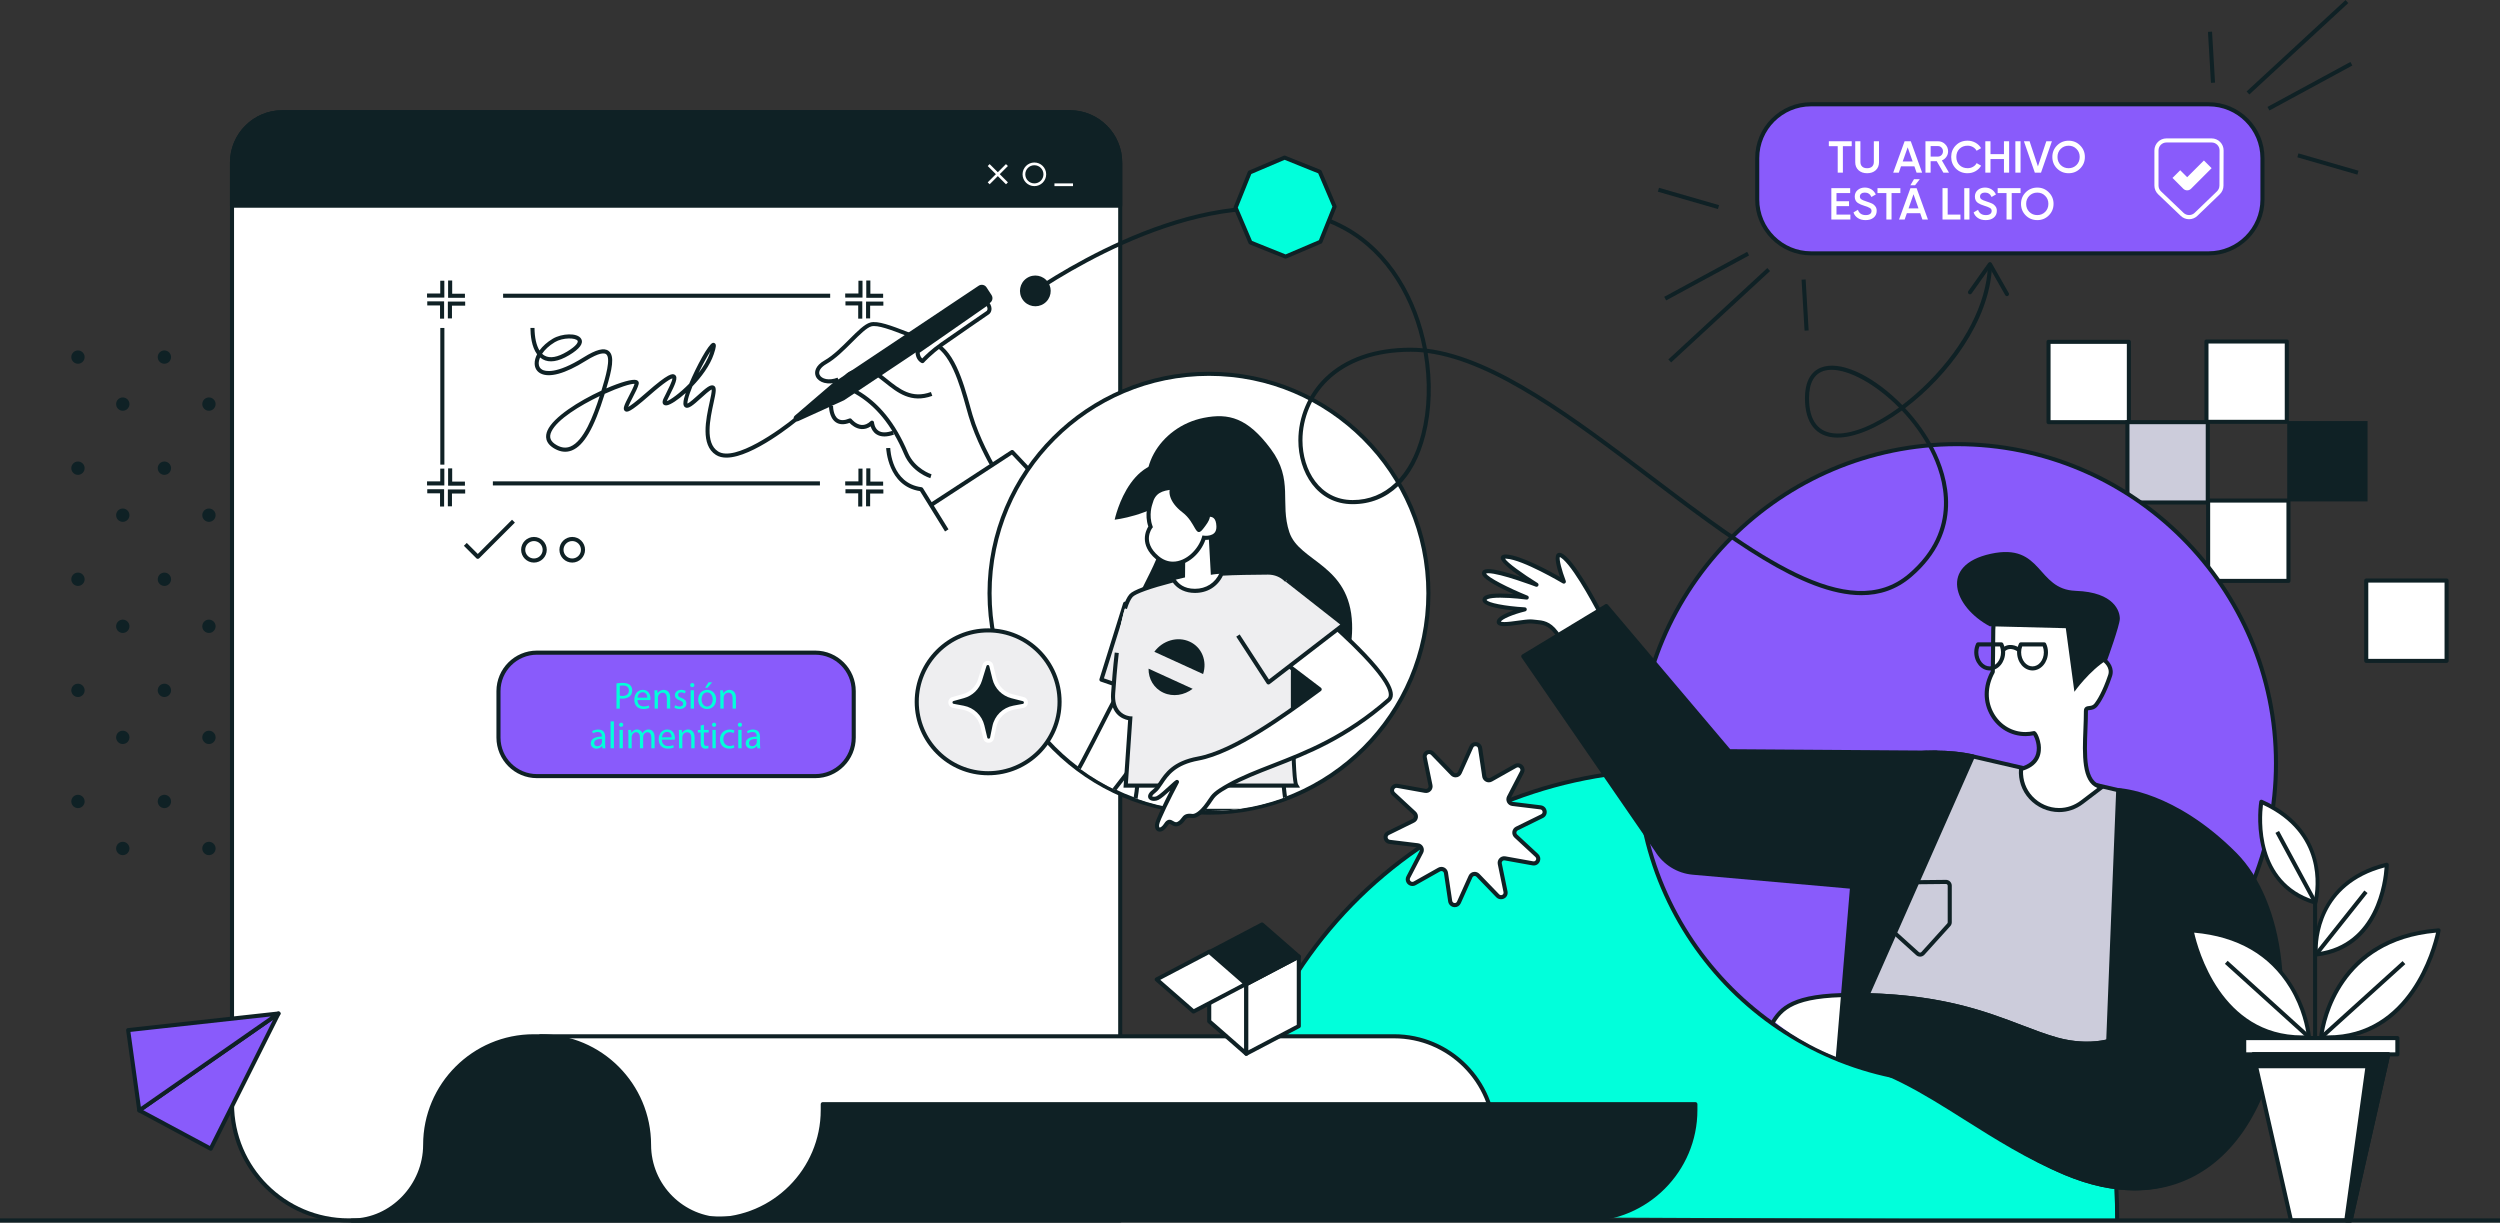<svg xmlns="http://www.w3.org/2000/svg" xmlns:xlink="http://www.w3.org/1999/xlink" id="Capa_2" viewBox="0 0 1015.84 496.79"><rect x="0" y="0" width="1015.84" height="496.79" fill="#333333" stroke="none"/><defs><style>.cls-1{fill:#fff;}.cls-2{fill:#895bfb;}.cls-3{fill:#eeeef0;}.cls-4{fill:#ccccdb;}.cls-5,.cls-6{fill:none;}.cls-7{fill:#0f2125;}.cls-6{clip-path:url(#clippath);}.cls-8{fill:#01ffdb;}</style><clipPath id="clippath"><circle class="cls-5" cx="491.25" cy="241.05" r="88.5" transform="translate(-26.56 417.97) rotate(-45)"></circle></clipPath></defs><g id="Capa_1-2"><rect class="cls-1" x="832.39" y="138.89" width="32.65" height="32.65"></rect><path class="cls-7" d="m865.04,138.06h-32.65c-.46,0-.83.37-.83.83v32.65c0,.46.37.83.83.83h32.65c.46,0,.83-.37.83-.83v-32.65c0-.46-.37-.83-.83-.83Zm-.83,32.65h-30.99v-30.99h30.99v30.99Z"></path><rect class="cls-1" x="831.9" y="203.92" width="32.65" height="32.65"></rect><path class="cls-7" d="m864.55,203.09h-32.65c-.46,0-.83.37-.83.83v32.65c0,.46.37.83.83.83h32.65c.46,0,.83-.37.83-.83v-32.65c0-.46-.37-.83-.83-.83Zm-.83,32.65h-30.99v-30.99h30.99v30.99Z"></path><rect class="cls-1" x="896.56" y="138.76" width="32.65" height="32.65"></rect><path class="cls-7" d="m929.21,137.93h-32.65c-.46,0-.83.37-.83.83v32.65c0,.46.37.83.83.83h32.65c.46,0,.83-.37.83-.83v-32.65c0-.46-.37-.83-.83-.83Zm-.83,32.65h-30.99v-30.99h30.99v30.99Z"></path><rect class="cls-7" x="929.38" y="171.09" width="32.65" height="32.65"></rect><rect class="cls-4" x="864.45" y="171.52" width="32.65" height="32.65"></rect><path class="cls-7" d="m863.62,205.01h34.31v-34.31h-34.31v34.31Zm1.66-32.65h30.99v30.99h-30.99v-30.99Z"></path><rect class="cls-1" x="961.48" y="235.89" width="32.65" height="32.65"></rect><path class="cls-7" d="m994.14,235.06h-32.65c-.46,0-.83.37-.83.83v32.65c0,.46.37.83.83.83h32.65c.46,0,.83-.37.83-.83v-32.65c0-.46-.37-.83-.83-.83Zm-.83,32.65h-30.99v-30.99h30.99v30.99Z"></path><rect class="cls-1" x="897.24" y="203.4" width="32.65" height="32.65"></rect><path class="cls-7" d="m929.89,202.57h-32.65c-.46,0-.83.37-.83.83v32.65c0,.46.37.83.83.83h32.65c.46,0,.83-.37.83-.83v-32.65c0-.46-.37-.83-.83-.83Zm-.83,32.65h-30.99v-30.99h30.99v30.99Z"></path><path class="cls-2" d="m735.88,42.37h161.58c12.07,0,21.86,9.8,21.86,21.86v16.85c0,12.07-9.8,21.86-21.86,21.86h-161.58c-12.07,0-21.86-9.8-21.86-21.86v-16.85c0-12.07,9.8-21.86,21.86-21.86Z"></path><path class="cls-7" d="m897.46,41.54h-161.58c-12.51,0-22.69,10.18-22.69,22.69v16.85c0,12.51,10.18,22.69,22.69,22.69h161.58c12.51,0,22.69-10.18,22.69-22.69v-16.85c0-12.51-10.18-22.69-22.69-22.69Zm21.03,39.55c0,11.6-9.43,21.03-21.03,21.03h-161.58c-11.6,0-21.03-9.43-21.03-21.03v-16.85c0-11.6,9.43-21.03,21.03-21.03h161.58c11.6,0,21.03,9.43,21.03,21.03v16.85Z"></path><path class="cls-7" d="m31.68,142.39c-1.5,0-2.71,1.21-2.71,2.71s1.22,2.71,2.71,2.71,2.71-1.22,2.71-2.71-1.22-2.71-2.71-2.71Z"></path><path class="cls-7" d="m66.8,142.39c-1.5,0-2.71,1.21-2.71,2.71s1.22,2.71,2.71,2.71,2.71-1.22,2.71-2.71-1.21-2.71-2.71-2.71Z"></path><path class="cls-7" d="m101.93,142.39c-1.5,0-2.71,1.21-2.71,2.71s1.22,2.71,2.71,2.71,2.71-1.22,2.71-2.71-1.22-2.71-2.71-2.71Z"></path><path class="cls-7" d="m137.06,142.39c-1.5,0-2.71,1.21-2.71,2.71s1.22,2.71,2.71,2.71,2.71-1.22,2.71-2.71-1.22-2.71-2.71-2.71Z"></path><path class="cls-7" d="m172.18,142.39c-1.5,0-2.71,1.21-2.71,2.71s1.22,2.71,2.71,2.71,2.71-1.22,2.71-2.71-1.22-2.71-2.71-2.71Z"></path><path class="cls-7" d="m49.89,161.49c-1.5,0-2.71,1.22-2.71,2.71s1.22,2.71,2.71,2.71,2.71-1.21,2.71-2.71-1.22-2.71-2.71-2.71Z"></path><path class="cls-7" d="m84.9,161.49c-1.5,0-2.71,1.22-2.71,2.71s1.22,2.71,2.71,2.71,2.71-1.21,2.71-2.71-1.21-2.71-2.71-2.71Z"></path><path class="cls-7" d="m119.91,161.49c-1.5,0-2.71,1.22-2.71,2.71s1.22,2.71,2.71,2.71,2.71-1.21,2.71-2.71-1.22-2.71-2.71-2.71Z"></path><path class="cls-7" d="m154.92,161.49c-1.5,0-2.71,1.22-2.71,2.71s1.22,2.71,2.71,2.71,2.71-1.21,2.71-2.71-1.21-2.71-2.71-2.71Z"></path><path class="cls-7" d="m31.68,187.53c-1.5,0-2.71,1.21-2.71,2.71s1.22,2.71,2.71,2.71,2.71-1.21,2.71-2.71-1.22-2.71-2.71-2.71Z"></path><path class="cls-7" d="m66.8,187.53c-1.5,0-2.71,1.21-2.71,2.71s1.22,2.71,2.71,2.71,2.71-1.21,2.71-2.71-1.21-2.71-2.71-2.71Z"></path><path class="cls-7" d="m101.93,187.53c-1.5,0-2.71,1.21-2.71,2.71s1.22,2.71,2.71,2.71,2.71-1.21,2.71-2.71-1.22-2.71-2.71-2.71Z"></path><path class="cls-7" d="m137.06,187.53c-1.5,0-2.71,1.21-2.71,2.71s1.22,2.71,2.71,2.71,2.71-1.21,2.71-2.71-1.22-2.71-2.71-2.71Z"></path><path class="cls-7" d="m172.18,187.53c-1.5,0-2.71,1.21-2.71,2.71s1.22,2.71,2.71,2.71,2.71-1.21,2.71-2.71-1.22-2.71-2.71-2.71Z"></path><path class="cls-7" d="m49.89,206.63c-1.5,0-2.71,1.21-2.71,2.71s1.22,2.71,2.71,2.71,2.71-1.21,2.71-2.71-1.22-2.71-2.71-2.71Z"></path><path class="cls-7" d="m84.9,206.63c-1.5,0-2.71,1.21-2.71,2.71s1.22,2.71,2.71,2.71,2.71-1.21,2.71-2.71-1.21-2.71-2.71-2.71Z"></path><path class="cls-7" d="m119.91,206.63c-1.5,0-2.71,1.21-2.71,2.71s1.22,2.71,2.71,2.71,2.71-1.21,2.71-2.71-1.22-2.71-2.71-2.71Z"></path><path class="cls-7" d="m154.92,206.63c-1.5,0-2.71,1.21-2.71,2.71s1.22,2.71,2.71,2.71,2.71-1.21,2.71-2.71-1.21-2.71-2.71-2.71Z"></path><path class="cls-7" d="m31.68,232.67c-1.5,0-2.71,1.21-2.71,2.71s1.22,2.71,2.71,2.71,2.71-1.21,2.71-2.71-1.22-2.71-2.71-2.71Z"></path><path class="cls-7" d="m66.8,232.67c-1.5,0-2.71,1.21-2.71,2.71s1.22,2.71,2.71,2.71,2.71-1.21,2.71-2.71-1.21-2.71-2.71-2.71Z"></path><path class="cls-7" d="m101.93,232.67c-1.5,0-2.71,1.21-2.71,2.71s1.22,2.71,2.71,2.71,2.71-1.21,2.71-2.71-1.22-2.71-2.71-2.71Z"></path><path class="cls-7" d="m137.06,232.67c-1.5,0-2.71,1.21-2.71,2.71s1.22,2.71,2.71,2.71,2.71-1.21,2.71-2.71-1.22-2.71-2.71-2.71Z"></path><path class="cls-7" d="m172.18,232.67c-1.5,0-2.71,1.21-2.71,2.71s1.22,2.71,2.71,2.71,2.71-1.21,2.71-2.71-1.22-2.71-2.71-2.71Z"></path><path class="cls-7" d="m49.89,251.77c-1.5,0-2.71,1.22-2.71,2.72s1.22,2.71,2.71,2.71,2.71-1.22,2.71-2.71-1.22-2.72-2.71-2.72Z"></path><path class="cls-7" d="m84.9,251.77c-1.5,0-2.71,1.22-2.71,2.72s1.22,2.71,2.71,2.71,2.71-1.22,2.71-2.71-1.21-2.72-2.71-2.72Z"></path><path class="cls-7" d="m119.91,251.77c-1.5,0-2.71,1.22-2.71,2.72s1.22,2.71,2.71,2.71,2.71-1.22,2.71-2.71-1.22-2.72-2.71-2.72Z"></path><path class="cls-7" d="m154.92,251.77c-1.5,0-2.71,1.22-2.71,2.72s1.22,2.71,2.71,2.71,2.71-1.22,2.71-2.71-1.21-2.72-2.71-2.72Z"></path><path class="cls-7" d="m31.68,277.81c-1.5,0-2.71,1.21-2.71,2.71s1.22,2.71,2.71,2.71,2.71-1.21,2.71-2.71-1.22-2.71-2.71-2.71Z"></path><path class="cls-7" d="m66.8,277.81c-1.5,0-2.71,1.21-2.71,2.71s1.22,2.71,2.71,2.71,2.71-1.21,2.71-2.71-1.21-2.71-2.71-2.71Z"></path><path class="cls-7" d="m101.93,277.81c-1.5,0-2.71,1.21-2.71,2.71s1.22,2.71,2.71,2.71,2.71-1.21,2.71-2.71-1.22-2.71-2.71-2.71Z"></path><path class="cls-7" d="m137.06,277.81c-1.5,0-2.71,1.21-2.71,2.71s1.22,2.71,2.71,2.71,2.71-1.21,2.71-2.71-1.22-2.71-2.71-2.71Z"></path><path class="cls-7" d="m172.18,277.81c-1.5,0-2.71,1.21-2.71,2.71s1.22,2.71,2.71,2.71,2.71-1.21,2.71-2.71-1.22-2.71-2.71-2.71Z"></path><path class="cls-7" d="m49.89,296.91c-1.5,0-2.71,1.22-2.71,2.71s1.22,2.71,2.71,2.71,2.71-1.22,2.71-2.71-1.22-2.71-2.71-2.71Z"></path><path class="cls-7" d="m84.9,296.91c-1.5,0-2.71,1.22-2.71,2.71s1.22,2.71,2.71,2.71,2.71-1.22,2.71-2.71-1.21-2.71-2.71-2.71Z"></path><path class="cls-7" d="m119.91,296.91c-1.5,0-2.71,1.22-2.71,2.71s1.22,2.71,2.71,2.71,2.71-1.22,2.71-2.71-1.22-2.71-2.71-2.71Z"></path><path class="cls-7" d="m154.92,296.91c-1.5,0-2.71,1.22-2.71,2.71s1.22,2.71,2.71,2.71,2.71-1.22,2.71-2.71-1.21-2.71-2.71-2.71Z"></path><path class="cls-7" d="m31.68,322.95c-1.5,0-2.71,1.21-2.71,2.71s1.22,2.71,2.71,2.71,2.71-1.21,2.71-2.71-1.22-2.71-2.71-2.71Z"></path><path class="cls-7" d="m66.8,322.95c-1.5,0-2.71,1.21-2.71,2.71s1.22,2.71,2.71,2.71,2.71-1.21,2.71-2.71-1.21-2.71-2.71-2.71Z"></path><path class="cls-7" d="m101.93,322.95c-1.5,0-2.71,1.21-2.71,2.71s1.22,2.71,2.71,2.71,2.71-1.21,2.71-2.71-1.22-2.71-2.71-2.71Z"></path><path class="cls-7" d="m137.06,322.95c-1.5,0-2.71,1.21-2.71,2.71s1.22,2.71,2.71,2.71,2.71-1.21,2.71-2.71-1.22-2.71-2.71-2.71Z"></path><path class="cls-7" d="m172.18,322.95c-1.5,0-2.71,1.21-2.71,2.71s1.22,2.71,2.71,2.71,2.71-1.21,2.71-2.71-1.22-2.71-2.71-2.71Z"></path><path class="cls-7" d="m49.89,342.05c-1.5,0-2.71,1.22-2.71,2.72s1.22,2.71,2.71,2.71,2.71-1.22,2.71-2.71-1.22-2.72-2.71-2.72Z"></path><path class="cls-7" d="m84.9,342.05c-1.5,0-2.71,1.22-2.71,2.72s1.22,2.71,2.71,2.71,2.71-1.22,2.71-2.71-1.21-2.72-2.71-2.72Z"></path><path class="cls-7" d="m119.91,342.05c-1.5,0-2.71,1.22-2.71,2.72s1.22,2.71,2.71,2.71,2.71-1.22,2.71-2.71-1.22-2.72-2.71-2.72Z"></path><path class="cls-7" d="m154.92,342.05c-1.5,0-2.71,1.22-2.71,2.72s1.22,2.71,2.71,2.71,2.71-1.22,2.71-2.71-1.21-2.72-2.71-2.72Z"></path><path class="cls-8" d="m761.2,332.45c-89.2-45.37-198.28-9.84-243.65,79.36-13.42,26.38-19.76,54.5-19.73,82.2l362.45,1.74c.61-66.61-35.68-131.05-99.08-163.3Z"></path><path class="cls-7" d="m761.57,331.71c-89.46-45.5-199.26-9.74-244.76,79.72-13.18,25.92-19.85,53.7-19.82,82.58h1.66c-.03-28.61,6.57-56.14,19.64-81.83,45.09-88.64,153.88-124.08,242.53-78.99,61.46,31.26,99.25,93.55,98.62,162.55l1.66.02c.31-33.38-8.57-66.22-25.65-94.97-17.56-29.54-43.1-53.43-73.88-69.08Z"></path><path class="cls-1" d="m626,328.06l-11.41-1.39c-1.3-.16-2.05-1.58-1.45-2.75l5.29-10.2c.86-1.65-.96-3.43-2.58-2.52l-9.97,5.62c-1.14.64-2.57-.08-2.77-1.38l-1.7-11.45c-.28-1.85-2.78-2.23-3.54-.53l-4.72,10.49c-.54,1.2-2.11,1.46-3.03.51l-8.05-8.33c-1.3-1.35-3.53-.17-3.15,1.66l2.33,11.35c.27,1.29-.84,2.44-2.13,2.21l-11.32-2.03c-1.83-.33-2.93,1.95-1.56,3.22l8.49,7.87c.97.9.75,2.49-.42,3.06l-10.26,5.05c-1.66.82-1.22,3.33.63,3.55l11.41,1.39c1.3.16,2.05,1.58,1.45,2.75l-5.29,10.2c-.86,1.65.96,3.43,2.58,2.52l9.97-5.62c1.14-.64,2.57.08,2.76,1.38l1.71,11.45c.28,1.85,2.78,2.23,3.54.53l4.72-10.49c.54-1.2,2.11-1.46,3.03-.51l8.05,8.33c1.3,1.35,3.53.18,3.15-1.66l-2.33-11.35c-.27-1.29.84-2.44,2.13-2.21l11.32,2.03c1.83.33,2.93-1.95,1.56-3.22l-8.49-7.87c-.97-.9-.75-2.49.42-3.06l10.27-5.05c1.66-.82,1.22-3.33-.63-3.55Z"></path><path class="cls-7" d="m626.1,327.23l-11.41-1.39c-.35-.04-.64-.25-.8-.56-.17-.31-.17-.67,0-.98l5.29-10.2c.45-.86.42-1.83-.08-2.65-.75-1.23-2.38-1.69-3.64-.98l-9.97,5.62c-.55.31-1.41.04-1.54-.78l-1.7-11.45c-.2-1.35-1.34-2.33-2.7-2.33-1.06,0-1.98.6-2.42,1.58l-4.72,10.49c-.2.44-.61.6-.92.6-.28,0-.55-.11-.75-.32l-8.05-8.33c-1.1-1.14-3.06-1.03-4.03.17-.51.63-.7,1.42-.53,2.24l2.33,11.35c.09.43-.09.73-.21.87-.23.29-.59.43-.96.36l-11.32-2.03c-1.33-.23-2.5.47-2.96,1.66-.42,1.06-.15,2.21.69,2.99l8.49,7.87c.26.24.38.59.33.94-.05.34-.25.62-.56.77l-10.26,5.05c-1.09.54-1.66,1.66-1.46,2.87.21,1.22,1.13,2.11,2.35,2.26l11.41,1.39c.35.04.64.25.8.56.17.31.17.67,0,.98l-5.29,10.2c-.45.86-.42,1.83.08,2.65.75,1.23,2.38,1.69,3.64.98l9.97-5.62c.55-.31,1.41-.04,1.53.78l1.71,11.45c.2,1.35,1.34,2.33,2.7,2.33,1.06,0,1.98-.6,2.42-1.58l4.72-10.49c.2-.44.61-.6.92-.6.28,0,.55.11.75.32l8.05,8.33c1.1,1.14,3.06,1.02,4.03-.17.51-.63.7-1.42.53-2.24l-2.33-11.35c-.09-.43.09-.73.21-.87.23-.29.59-.42.96-.36l11.32,2.03c1.33.23,2.49-.47,2.96-1.66.42-1.06.15-2.21-.69-2.99l-8.49-7.87c-.26-.24-.38-.59-.33-.94.05-.34.25-.62.55-.77l10.27-5.05c1.09-.54,1.66-1.66,1.46-2.87-.21-1.22-1.13-2.1-2.35-2.25Zm.16,3.63l-10.27,5.05c-.79.39-1.34,1.14-1.47,2.02-.13.89.19,1.78.85,2.4l8.49,7.87c.5.46.34,1.01.27,1.16-.14.36-.54.74-1.12.63l-11.32-2.03c-.98-.18-1.93.19-2.54.94-.51.63-.71,1.45-.55,2.25l2.33,11.35c.08.41-.06.69-.19.86-.37.46-1.1.53-1.55.06l-8.05-8.33c-.52-.53-1.21-.83-1.94-.83-1.07,0-2,.6-2.44,1.58l-4.72,10.49c-.24.54-.71.6-.91.6-.46,0-.96-.28-1.05-.91l-1.71-11.45c-.2-1.33-1.35-2.33-2.69-2.33-.46,0-.91.12-1.31.35l-9.97,5.62c-.51.28-1.11.09-1.4-.4-.11-.18-.26-.56-.03-1.02l5.29-10.2c.41-.79.4-1.73-.01-2.52-.42-.79-1.19-1.33-2.07-1.43l-11.41-1.39c-.58-.07-.85-.5-.91-.88-.03-.18-.08-.79.55-1.1l10.26-5.05c.79-.39,1.34-1.14,1.47-2.02.13-.89-.19-1.79-.85-2.4l-8.49-7.87c-.5-.46-.34-1.01-.27-1.16.14-.36.53-.74,1.12-.63l11.32,2.03c.98.18,1.93-.19,2.54-.94.51-.63.71-1.45.55-2.25l-2.33-11.35c-.08-.41.06-.69.19-.86.38-.46,1.1-.53,1.55-.06l8.05,8.33c.52.53,1.21.83,1.94.83,1.07,0,2-.6,2.44-1.58l4.72-10.49c.24-.54.71-.6.91-.6.46,0,.96.28,1.05.91l1.7,11.45c.2,1.33,1.35,2.33,2.69,2.33.46,0,.91-.12,1.31-.35l9.97-5.62c.51-.28,1.11-.08,1.4.4.11.18.26.56.03,1.02l-5.29,10.2c-.41.79-.4,1.73.01,2.52.42.79,1.19,1.33,2.07,1.43l11.41,1.39c.58.07.85.5.91.88.03.18.08.79-.55,1.1Z"></path><circle class="cls-2" cx="795.14" cy="310.15" r="129.68" transform="translate(-39.53 131.92) rotate(-9.26)"></circle><path class="cls-7" d="m795.14,179.64c-71.96,0-130.51,58.55-130.51,130.51s58.55,130.51,130.51,130.51,130.51-58.55,130.51-130.51-58.55-130.51-130.51-130.51Zm0,259.36c-71.05,0-128.85-57.8-128.85-128.85s57.8-128.85,128.85-128.85,128.85,57.8,128.85,128.85-57.8,128.85-128.85,128.85Z"></path><path class="cls-1" d="m721,415.13s9.37,8.09,25.09,14.34l2.79-24.77s-18.87-2.75-27.89,10.44Z"></path><path class="cls-1" d="m635.72,226.66c-6.12-5.51-.28,9.65-.28,9.65,0,0-16.31-9.73-23.29-10.15-6.98-.42,12.18,11.42,12.18,11.42,0,0-19.9-7.58-21.25-4.96-1.35,2.62,17.28,10.17,17.28,10.17,0,0-16.72-2.21-17.14.82-.43,3.04,16.33,3.99,16.33,3.99,0,0-10.2,2.5-10.55,4.99-.35,2.48,10.62-.48,13.66-.05,3.04.43,6.21-.11,9.65,4.45,3.44,4.56,4.07,6.06,4.07,6.06l15.68-10.46s-10.21-20.43-16.33-25.94Z"></path><path class="cls-7" d="m636.28,226.04c-1.08-.97-1.9-1.42-2.6-1.42-.5,0-.92.22-1.2.63-1,1.46.28,5.98,1.39,9.18-4.61-2.62-15.98-8.77-21.67-9.11-1.71-.1-2.21.52-2.36,1.05-.46,1.61,3.41,4.83,8.11,8.06-4.56-1.52-10.27-3.2-13.19-3.2-.47,0-1.91,0-2.42,1-.14.27-.26.71-.05,1.27.82,2.21,7.68,5.64,12.74,7.91-1.72-.13-3.64-.24-5.42-.24-4.76,0-6.99.71-7.21,2.32-.05.33-.01.84.42,1.36,1.47,1.8,7.64,2.74,12.15,3.21-3.11,1.06-6.54,2.61-6.79,4.41-.06.44.06.86.34,1.18.47.54,1.31.77,2.74.77,1.6,0,3.76-.3,5.84-.59,2.26-.31,4.4-.63,5.45-.47.5.07,1.01.12,1.52.16,2.53.22,4.91.44,7.58,3.97,3.25,4.32,3.95,5.85,3.97,5.89.1.22.29.4.52.47.08.02.16.03.24.03.16,0,.32-.05.46-.14l15.68-10.46c.35-.23.47-.69.28-1.06-.42-.84-10.35-20.64-16.52-26.19Zm.39,35.82c-.53-.9-1.61-2.58-3.71-5.36-3.11-4.12-6.11-4.39-8.75-4.62-.48-.04-.96-.09-1.44-.15-.24-.03-.53-.05-.86-.05-1.28,0-3.11.25-5.05.52-2.03.28-4.12.57-5.61.57-.86,0-1.25-.1-1.4-.16.42-1.05,4.92-2.97,9.9-4.19.4-.1.67-.47.63-.88-.04-.41-.37-.73-.78-.75-7.99-.45-15.26-1.88-15.55-3.04,0,0,.46-.89,5.57-.89,4.76,0,10.59.76,10.64.77.41.06.81-.21.91-.61.11-.4-.1-.82-.49-.98-7.77-3.15-16.22-7.45-16.81-9.01.12-.04.38-.11.9-.11,4.89,0,19.13,5.4,19.27,5.46.4.15.85-.02,1.04-.41.19-.38.06-.85-.31-1.07-5.88-3.63-12.32-8.26-13.22-9.89.13-.01.33-.01.55,0,6.7.4,22.75,9.94,22.92,10.03.3.18.69.15.96-.08.27-.23.37-.6.24-.93-1.66-4.3-2.74-8.68-2.42-9.7.18.06.6.27,1.37.96,5.33,4.79,14.01,21.52,15.81,25.04l-14.31,9.54Z"></path><path class="cls-7" d="m652.71,246.25l-33.76,20.44,54.25,78.76c3.16,5.24,8.64,8.64,14.73,9.16l82.43,7.31,16.64-56.07-84.36-.6-49.93-59Z"></path><path class="cls-7" d="m787.01,305.01l-83.98-.59-49.69-58.71c-.26-.31-.71-.38-1.06-.18l-33.76,20.44c-.2.12-.33.31-.38.54-.05.22,0,.46.13.65l54.23,78.71c3.29,5.45,9.03,9.02,15.37,9.56l82.43,7.31s.05,0,.07,0c.36,0,.69-.24.8-.59l16.64-56.07c.07-.25.03-.52-.13-.73-.16-.21-.4-.33-.66-.34Zm-17.25,56.01l-81.76-7.25c-5.81-.49-11.08-3.77-14.12-8.8l-53.75-78.03,32.4-19.62,49.48,58.46c.16.18.39.29.63.29l83.26.59-16.13,54.36Z"></path><path class="cls-4" d="m866.03,322.31l-63.42-14.73c-15.03-3.49-30.64-1.2-45.78,1.78l-10.06,120.46c29.77,0,56.39,31.76,92.51,46.88,84.01,35.18,106.66-90.39,66.67-129.35-12.12-11.8-20.88-20.61-39.92-25.03Z"></path><path class="cls-7" d="m905.87,346.1c-11.58-11.29-20.73-20.21-39.65-24.6l-63.42-14.73c-5.16-1.2-10.57-1.78-16.53-1.78-10.13,0-20.21,1.71-29.6,3.55-.36.07-.64.38-.67.75l-10.06,120.46c-.02.23.06.46.22.63.16.17.38.27.61.27,17.46,0,34.24,11.36,52,23.39,12.53,8.49,25.49,17.26,40.19,23.42,9.84,4.12,19.28,6.21,28.04,6.21h0c22.76,0,40.97-13.93,51.25-39.21,13.86-34.08,8.6-77.91-11.72-97.71l-.66-.65Zm10.85,97.73c-5.8,14.26-19.97,38.18-49.71,38.18-8.54,0-17.76-2.05-27.4-6.08-14.55-6.09-27.44-14.82-39.9-23.26-17.68-11.97-34.39-23.3-52.03-23.67l9.93-118.95c9.13-1.78,18.9-3.4,28.67-3.4,5.83,0,11.11.57,16.15,1.74l63.42,14.73c18.46,4.29,27.02,12.63,38.87,24.17l.66.65c19.88,19.37,24.97,62.39,11.34,95.9Z"></path><path class="cls-7" d="m790.67,357.52l-21.85.23c-1.3.02-2.36,1.08-2.36,2.38v15.96c0,.64.25,1.23.73,1.71l11.33,10.22c.45.45,1.05.7,1.69.7s1.23-.25,1.71-.73l10.46-11.56c.45-.45.7-1.05.7-1.69v-14.85c0-1.31-1.07-2.38-2.41-2.38Zm.75,17.24c0,.19-.08.38-.24.54l-10.46,11.56c-.27.27-.72.3-1.05-.03l-11.33-10.22c-.14-.14-.21-.32-.21-.51v-15.96c0-.39.32-.72.71-.72l21.86-.23c.4,0,.72.32.72.72v14.85Z"></path><path class="cls-7" d="m835.86,422.42c-18.31-5.12-35.64-17.05-77.57-18.07l-10.93,26.16c31.16,4.87,55.8,31.06,91.92,46.18,5.2,2.18,10.21,3.74,15.04,4.76l2.49-58.38c-5.98,1.53-13.57,1.41-20.96-.65Z"></path><path class="cls-7" d="m856.61,422.27c-5.95,1.52-13.58,1.29-20.53-.65-4.75-1.33-9.5-3.14-14.54-5.07-14.31-5.47-32.12-12.27-63.23-13.03h-.02c-.33,0-.64.2-.77.51l-10.93,26.16c-.1.24-.08.5.04.73.12.22.34.38.6.42,17.94,2.81,33.98,12.92,50.96,23.63,12.58,7.93,25.59,16.14,40.77,22.49,5.09,2.14,10.21,3.76,15.19,4.81.06.01.11.02.17.02.18,0,.36-.06.51-.17.19-.15.31-.38.32-.62l2.49-58.38c.01-.26-.1-.51-.31-.68-.2-.17-.47-.23-.73-.16Zm-3.07,58.16c-4.58-1.03-9.26-2.55-13.93-4.51-15.06-6.3-28.01-14.47-40.53-22.37-16.8-10.6-32.69-20.62-50.54-23.69l10.3-24.66c30.47.82,48.01,7.52,62.11,12.91,5.07,1.94,9.86,3.77,14.69,5.12,6.81,1.9,14.28,2.22,20.3.91l-2.4,56.3Z"></path><path class="cls-7" d="m756.83,309.35l-9.18,120.24,54.01-122.22c-14.74-3.18-30-.94-44.83,1.98Z"></path><path class="cls-7" d="m801.83,306.56c-4.89-1.06-9.99-1.57-15.6-1.57-10.14,0-20.2,1.7-29.56,3.54-.37.07-.64.38-.67.75l-9.18,120.24c-.03.4.23.77.63.87.07.02.14.02.2.02.32,0,.62-.19.76-.5l54.01-122.22c.1-.23.09-.49-.02-.71-.11-.22-.32-.38-.56-.43Zm-52.98,118.27l8.76-114.79c9.1-1.78,18.85-3.39,28.62-3.39,5.1,0,9.78.43,14.25,1.32l-51.63,116.85Z"></path><path class="cls-7" d="m860.7,321.07l-6.38,160.38c73.23,15.41,90.75-97.39,53.68-134.45-25.11-25.11-47.3-25.93-47.3-25.93Z"></path><path class="cls-7" d="m860.74,320.24c-.43-.04-.84.34-.86.8l-6.38,160.38c-.02.41.26.76.66.85,4.59.96,9.1,1.45,13.4,1.45,23.16,0,41.68-13.93,52.16-39.23,14.04-33.91,9.06-77.91-11.12-98.08-25.06-25.05-46.94-26.14-47.86-26.18Zm57.44,123.62c-10.2,24.63-28.18,38.2-50.62,38.2-3.98,0-8.14-.43-12.38-1.28l6.32-158.81c4.23.46,24.05,3.75,45.92,25.62,19.74,19.74,24.57,62.92,10.76,96.27Z"></path><path class="cls-7" d="m865.01,404.82c2.92,4.68,3.17,8.88.73,12.14-4.49,6-17.52,8.05-29.66,4.65-4.75-1.33-9.5-3.14-14.53-5.06-15.28-5.83-34.29-13.09-69.08-13.09-24.27,0-29.42,5.56-33.25,12.27l1.44.82c3.57-6.26,8.43-11.43,31.81-11.43,34.48,0,53.34,7.2,68.49,12.98,5.07,1.94,9.86,3.76,14.68,5.11,4.17,1.16,8.39,1.72,12.36,1.72,8.4,0,15.71-2.48,19.07-6.98,2.01-2.69,3.54-7.31-.65-14.02l-1.41.88Z"></path><path class="cls-1" d="m855.1,268.28s-15.11-24.05-24.69-24.05c-13.44,0-20.48,3.95-20.48,11.66,0,5.96-.2,17.1-.2,17.1-7.51,13.6,3.53,27.87,16.81,24.89.57-.13,6.36,11.33-5.3,14.58-1.03,13.3,14.13,21.56,24.75,13.49l8.07-6.13c-9.26-1.55-6.46-18.41-6.46-30.92,0-2.12,2.39-.22,4.22-2.63,1.35-1.78,3.54-5.54,5.6-11.76,1.23-3.71-2.32-6.24-2.32-6.24Z"></path><path class="cls-7" d="m855.72,267.7c-1.36-2.15-15.66-24.31-25.31-24.31-17.61,0-21.31,6.8-21.31,12.5s-.17,15.34-.2,16.89c-3.26,6.04-3.28,12.64-.04,18.14,3.03,5.13,8.31,8.19,14.12,8.19h0c1.08,0,2.18-.11,3.26-.32.58.96,1.97,4.28,1.12,7.42-.72,2.64-2.86,4.48-6.36,5.45-.34.09-.58.39-.61.74-.36,4.59,1.13,8.95,4.2,12.26,3.13,3.38,7.54,5.32,12.1,5.32,3.51,0,6.89-1.16,9.78-3.36l8.07-6.13c.26-.2.38-.54.3-.86-.08-.32-.34-.57-.67-.62-6.81-1.14-6.38-12.12-5.96-22.74.1-2.46.2-5.01.2-7.36,0-.18.02-.26.02-.26.1-.05.42-.09.64-.11.9-.1,2.25-.25,3.39-1.75.94-1.23,3.37-4.87,5.73-12,1.09-3.29-1.08-6-2.49-7.08Zm.91,6.56c-2.29,6.89-4.59,10.35-5.48,11.52-.71.93-1.46,1.01-2.25,1.1-.8.09-2.14.23-2.14,2.03,0,2.32-.1,4.85-.19,7.3-.41,10.5-.84,21.33,5.66,23.97l-6.74,5.13c-2.6,1.97-5.63,3.02-8.78,3.02-4.1,0-8.07-1.74-10.88-4.79-2.62-2.83-3.95-6.52-3.79-10.43,7.16-2.26,7.57-7.58,7.16-10.6-.21-1.55-1.31-5.45-2.65-5.45-.06,0-.13,0-.19.02-1.12.25-2.25.38-3.36.38h0c-5.22,0-9.97-2.76-12.69-7.38-2.97-5.03-2.91-11.11.16-16.68.07-.12.1-.25.1-.39,0-.11.2-11.22.2-17.12,0-7.19,6.61-10.83,19.65-10.83,9.01,0,23.84,23.43,23.99,23.67.06.09.13.17.22.23.12.09,3.03,2.23,2.01,5.3Z"></path><path class="cls-7" d="m843.39,240.07c-16.02-.53-13.22-19.66-34.45-15.05-21.23,4.61-15,21.66-.43,29.46l30.9.78,3.49,25.84s6.06-8.6,13.39-13.07c0,0,5.02-13.86,5.07-16.59.05-2.73-1.95-10.83-17.97-11.36Z"></path><path class="cls-7" d="m813.22,261.01h-9.47c-.32,0-.61.18-.75.47-.52,1.11-.79,2.3-.79,3.55,0,4.08,2.82,7.4,6.28,7.4s6.28-3.32,6.28-7.4c0-1.25-.27-2.44-.79-3.55-.14-.29-.43-.47-.75-.47Zm-4.74,9.77c-2.55,0-4.62-2.58-4.62-5.74,0-.82.14-1.62.43-2.36h8.37c.29.75.43,1.54.43,2.36,0,3.17-2.07,5.74-4.62,5.74Z"></path><path class="cls-7" d="m830.62,261.01h-9.47c-.32,0-.61.18-.75.47-.53,1.11-.79,2.3-.79,3.55,0,4.08,2.82,7.4,6.28,7.4s6.28-3.32,6.28-7.4c0-1.25-.27-2.44-.79-3.55-.14-.29-.43-.47-.75-.47Zm-4.74,9.77c-2.55,0-4.62-2.58-4.62-5.74,0-.82.14-1.62.43-2.36h8.37c.28.75.43,1.54.43,2.36,0,3.17-2.07,5.74-4.62,5.74Z"></path><path class="cls-7" d="m813.36,263.57l1.17,1.17c2.29-2.29,5.27-.03,5.4.07l1.02-1.31c-1.46-1.14-4.93-2.59-7.59.07Z"></path><path class="cls-1" d="m890.51,378.05s7.91,45.63,47.72,43.43c0,0-3.07-40.11-47.72-43.43Z"></path><path class="cls-7" d="m890.57,377.22c-.25-.01-.51.08-.68.27s-.25.45-.2.7c.08.44,8.1,44.19,45.78,44.19h0c.92,0,1.86-.03,2.8-.08.22-.01.43-.11.58-.28.15-.17.22-.39.2-.61-.03-.41-3.64-40.86-48.49-44.19Zm46.74,43.47c-.62.02-1.23.04-1.83.04h0c-33.03,0-42.44-35.15-43.92-41.76,17.65,1.57,30.71,9.11,38.82,22.41,5.14,8.43,6.59,16.69,6.93,19.31Z"></path><rect class="cls-7" x="920.6" y="383.6" width="1.66" height="45.33" transform="translate(1.87 816.74) rotate(-47.85)"></rect><path class="cls-1" d="m943.17,421.48c39.81,2.2,47.72-43.43,47.72-43.43-44.66,3.32-47.72,43.43-47.72,43.43Z"></path><path class="cls-7" d="m990.83,377.22c-44.85,3.34-48.46,43.79-48.49,44.19-.02.22.06.44.2.61.15.17.36.27.58.28.94.05,1.89.08,2.81.08,37.67,0,45.7-43.75,45.78-44.19.04-.25-.03-.51-.2-.7-.17-.19-.42-.28-.68-.27Zm-44.9,43.5c-.6,0-1.22-.01-1.84-.04.78-5.71,6.9-38.24,45.76-41.72-1.47,6.61-10.87,41.76-43.92,41.76Z"></path><rect class="cls-7" x="937.31" y="405.44" width="45.33" height="1.66" transform="translate(-24.41 749.19) rotate(-42.14)"></rect><path class="cls-1" d="m918.86,325.78s-5.6,32.9,21.97,40.98c0,0,7.57-27.98-21.97-40.98Z"></path><path class="cls-7" d="m919.19,325.02c-.23-.1-.5-.09-.73.03-.22.12-.38.34-.43.59-.06.34-5.41,33.72,22.55,41.92.08.02.16.03.23.03.14,0,.28-.04.41-.11.2-.11.34-.29.4-.51.08-.29,7.41-28.82-22.43-41.96Zm21.03,40.69c-23.21-7.42-21.4-33.04-20.7-38.71,24.95,11.6,21.69,34.02,20.7,38.71Z"></path><rect class="cls-7" x="932.24" y="336.05" width="1.66" height="32.67" transform="translate(-55.44 485.2) rotate(-28.34)"></rect><path class="cls-1" d="m940.99,387.85c28.56-3.1,28.84-36.48,28.84-36.48-31.36,7.6-28.84,36.48-28.84,36.48Z"></path><path class="cls-7" d="m969.63,350.57c-31.69,7.68-29.49,37.06-29.47,37.36.02.22.13.43.3.57.15.12.34.19.53.19.03,0,.06,0,.09,0,28.96-3.15,29.57-36.95,29.58-37.3,0-.26-.11-.5-.31-.66-.2-.16-.46-.22-.71-.16Zm-27.86,36.35c-.15-4.8.59-27.43,27.17-34.46-.37,5.63-3.35,31.27-27.17,34.46Z"></path><rect class="cls-7" x="934.82" y="374.24" width="32.67" height="1.66" transform="translate(65.56 886.04) rotate(-51.5)"></rect><rect class="cls-1" x="911.89" y="421.8" width="62.25" height="6.63"></rect><path class="cls-7" d="m974.14,420.97h-62.25c-.46,0-.83.37-.83.83v6.63c0,.46.37.83.83.83h62.25c.46,0,.83-.37.83-.83v-6.63c0-.46-.37-.83-.83-.83Zm-.83,6.63h-60.58v-4.97h60.58v4.97Z"></path><polygon class="cls-1" points="930.9 495.9 955.14 495.9 970.44 428.4 915.59 428.4 930.9 495.9"></polygon><path class="cls-7" d="m970.44,427.57h-54.85c-.25,0-.49.11-.65.31-.16.2-.22.46-.16.7l15.31,67.5c.09.38.42.65.81.65h24.24c.39,0,.72-.27.81-.65l15.31-67.5c.06-.25,0-.51-.16-.7-.16-.2-.4-.31-.65-.31Zm-15.97,67.5h-22.91l-14.93-65.84h52.77l-14.93,65.84Z"></path><polygon class="cls-7" points="917.17 433.25 962.04 433.25 953.39 495.9 955.14 495.9 970.44 428.4 915.59 428.4 917.17 433.25"></polygon><path class="cls-7" d="m970.44,427.57h-54.85c-.27,0-.52.13-.67.34-.16.22-.2.49-.12.75l1.57,4.84c.11.34.43.57.79.57h43.92l-8.52,61.71c-.03.24.04.48.2.66.16.18.39.28.63.28h1.74c.39,0,.72-.27.81-.65l15.31-67.5c.06-.25,0-.51-.16-.7-.16-.2-.4-.31-.65-.31Zm-15.97,67.5h-.13l8.52-61.71c.03-.24-.04-.48-.2-.66-.16-.18-.39-.28-.63-.28h-44.27l-1.03-3.18h52.66l-14.93,65.84Z"></path><rect class="cls-7" x="939.87" y="365.53" width="1.66" height="56.01"></rect><rect class="cls-7" y="495.07" width="1015.84" height="1.66"></rect><path class="cls-1" d="m434.73,45.6H114.71c-11.29,0-20.45,9.16-20.45,20.45v382.47c0,26.16,21.21,47.37,47.37,47.37h313.55V66.05c0-11.29-9.16-20.45-20.45-20.45Z"></path><path class="cls-7" d="m434.73,44.77H114.71c-11.73,0-21.28,9.55-21.28,21.28v382.47c0,26.58,21.62,48.2,48.2,48.2h313.55c.46,0,.83-.37.83-.83V66.05c0-11.73-9.55-21.28-21.28-21.28Zm19.62,450.29H141.64c-25.66,0-46.54-20.88-46.54-46.54V66.05c0-10.82,8.8-19.62,19.62-19.62h320.02c10.82,0,19.62,8.8,19.62,19.62v429.01Z"></path><polygon class="cls-7" points="181.98 129.38 183.65 129.38 183.65 124.2 189.02 124.2 189.02 122.54 181.98 122.54 181.98 129.38"></polygon><polygon class="cls-7" points="178.89 119.26 173.52 119.26 173.52 120.92 180.55 120.92 180.55 114.07 178.89 114.07 178.89 119.26"></polygon><polygon class="cls-7" points="173.61 124.11 178.8 124.11 178.8 129.48 180.46 129.48 180.46 122.45 173.61 122.45 173.61 124.11"></polygon><polygon class="cls-7" points="183.74 113.98 182.08 113.98 182.08 121.01 188.92 121.01 188.92 119.35 183.74 119.35 183.74 113.98"></polygon><polygon class="cls-7" points="351.91 129.38 353.57 129.38 353.57 124.2 358.94 124.2 358.94 122.54 351.91 122.54 351.91 129.38"></polygon><polygon class="cls-7" points="348.81 119.26 343.44 119.26 343.44 120.92 350.47 120.92 350.47 114.07 348.81 114.07 348.81 119.26"></polygon><polygon class="cls-7" points="343.54 124.11 348.72 124.11 348.72 129.48 350.38 129.48 350.38 122.45 343.54 122.45 343.54 124.11"></polygon><polygon class="cls-7" points="353.66 113.98 352 113.98 352 121.01 358.85 121.01 358.85 119.35 353.66 119.35 353.66 113.98"></polygon><polygon class="cls-7" points="181.98 205.73 183.65 205.73 183.65 200.54 189.02 200.54 189.02 198.88 181.98 198.88 181.98 205.73"></polygon><polygon class="cls-7" points="178.89 195.6 173.52 195.6 173.52 197.26 180.55 197.26 180.55 190.42 178.89 190.42 178.89 195.6"></polygon><polygon class="cls-7" points="173.61 200.45 178.8 200.45 178.8 205.82 180.46 205.82 180.46 198.79 173.61 198.79 173.61 200.45"></polygon><polygon class="cls-7" points="183.74 190.32 182.08 190.32 182.08 197.35 188.92 197.35 188.92 195.69 183.74 195.69 183.74 190.32"></polygon><polygon class="cls-7" points="351.91 205.73 353.57 205.73 353.57 200.54 358.94 200.54 358.94 198.88 351.91 198.88 351.91 205.73"></polygon><polygon class="cls-7" points="348.81 195.6 343.44 195.6 343.44 197.26 350.47 197.26 350.47 190.42 348.81 190.42 348.81 195.6"></polygon><polygon class="cls-7" points="343.54 200.45 348.72 200.45 348.72 205.82 350.38 205.82 350.38 198.79 343.54 198.79 343.54 200.45"></polygon><polygon class="cls-7" points="353.66 190.32 352 190.32 352 197.35 358.85 197.35 358.85 195.69 353.66 195.69 353.66 190.32"></polygon><rect class="cls-7" x="200.27" y="195.59" width="132.9" height="1.66"></rect><rect class="cls-7" x="178.91" y="133.26" width="1.66" height="55.54"></rect><rect class="cls-7" x="204.43" y="119.34" width="132.9" height="1.66"></rect><path class="cls-7" d="m291.77,183.42c-5.36-3.41-3.23-13.22-1.82-19.7.94-4.32,1.41-6.48-.02-7.05-1.34-.53-3.17,1.05-6.28,3.87-1.32,1.2-3.46,3.13-4.33,3.44-.02-.24,0-.76.25-1.79.35-1.45,1-3.27,1.8-5.21,3.63-3.76,7.11-8.45,8.65-13.03,1.04-3.08,1.01-3.86.55-4.34-.25-.27-.61-.37-.97-.27-1.71.45-6.61,9.53-9.56,16.57-3.8,3.88-7.65,6.65-9.09,7.08.04-.11.1-.26.19-.44.27-.54.55-1.11.84-1.68,2.39-4.74,3.67-7.47,2.31-8.51-.98-.76-2.61-.78-11.69,7.2-4.47,3.93-6.47,5.32-7.35,5.8.34-.95,1.2-2.61,1.82-3.81,1.05-2.02,2.13-4.11,2.47-5.55.16-.71-.19-1.32-.91-1.56-1.62-.54-6.53.89-12.25,3.37,2.31-7.68,3.52-13.22.93-15.21-1.84-1.42-5.09-.58-10.22,2.63-11.17,7-15.62,5.61-16.72,5.01-.95-.51-1.44-1.36-1.47-2.51-.02-.72.17-1.57.56-2.47.32.27.66.51,1.03.72,2.73,1.54,6.35.98,10.75-1.64,4.35-2.6,5.99-4.85,4.89-6.69-1.53-2.57-7.9-2.18-11.53-.01-2.26,1.35-4.11,3.01-5.39,4.77-1.27-2.07-1.98-5.24-2.02-9.16h-1.66c.02,2.95.45,7.67,2.71,10.71-.67,1.28-1.02,2.58-.99,3.81.04,1.75.87,3.15,2.34,3.94,3.57,1.93,10.1.13,18.39-5.07,5.69-3.56,7.66-3.24,8.32-2.72,2.03,1.56-.21,9.23-1.92,14.8-9.13,4.22-19.54,10.75-21.92,16.21-.93,2.13-1.16,5.16,3.04,7.47,2.36,1.3,4.67,1.51,6.87.63,4.92-1.98,9.02-9.04,13.32-22.9.01-.04.02-.08.04-.11,5.67-2.57,10.6-4.2,12.12-4.05-.38,1.26-1.36,3.15-2.23,4.83-1.93,3.72-2.74,5.39-1.69,6.21.85.67,2.05.61,9.8-6.19,6.69-5.88,8.84-6.92,9.5-7.06-.04,1.08-1.69,4.36-2.7,6.38-.29.58-.58,1.15-.85,1.7-.33.68-.71,1.66-.19,2.37.18.24.61.63,1.48.49,1.49-.23,4.46-2.15,7.67-5.02-.27.8-.49,1.53-.65,2.15-.36,1.48-.59,3.07.45,3.69,1.3.77,3.17-.82,6.36-3.72,1.37-1.24,3.6-3.26,4.41-3.53.09.81-.42,3.18-.85,5.12-1.51,6.94-3.79,17.43,2.55,21.46,1.21.77,2.66,1.1,4.28,1.1,10.65,0,28.32-14.57,29.17-15.29l-1.06-1.28c-6.46,5.37-24.72,18.37-31.5,14.06Zm-3.11-40.65c-.06.2-.13.41-.21.64-.94,2.8-2.64,5.6-4.63,8.17,1.71-3.49,3.55-6.81,4.84-8.81Zm-63.22-3.74c3.33-1.98,8.5-1.83,9.26-.56.3.5-.27,2-4.32,4.42-3.85,2.3-6.9,2.84-9.08,1.62-.36-.2-.7-.46-1.02-.77,1.06-1.6,2.76-3.27,5.17-4.71Zm6.29,42.43c-1.74.7-3.52.52-5.44-.54-2.66-1.47-3.36-3.26-2.19-5.63,2.39-4.88,11.4-10.44,19.57-14.35-2.58,8.11-6.52,18.34-11.93,20.52Z"></path><polygon class="cls-1" points="194.13 226.26 208.62 211.77 189.07 221.2 194.13 226.26"></polygon><path class="cls-7" d="m194.13,225.08l-4.47-4.47-1.17,1.17,5.06,5.06c.16.16.37.24.59.24s.43-.08.59-.24l14.49-14.49-1.17-1.17-13.91,13.91Z"></path><circle class="cls-1" cx="216.96" cy="223.39" r="4.38"></circle><path class="cls-7" d="m216.96,218.18c-2.87,0-5.21,2.34-5.21,5.21s2.34,5.21,5.21,5.21,5.21-2.34,5.21-5.21-2.34-5.21-5.21-5.21Zm0,8.75c-1.95,0-3.54-1.59-3.54-3.54s1.59-3.54,3.54-3.54,3.54,1.59,3.54,3.54-1.59,3.54-3.54,3.54Z"></path><circle class="cls-1" cx="232.52" cy="223.39" r="4.38"></circle><path class="cls-7" d="m232.52,218.18c-2.87,0-5.21,2.34-5.21,5.21s2.34,5.21,5.21,5.21,5.21-2.34,5.21-5.21-2.34-5.21-5.21-5.21Zm0,8.75c-1.95,0-3.54-1.59-3.54-3.54s1.59-3.54,3.54-3.54,3.54,1.59,3.54,3.54-1.59,3.54-3.54,3.54Z"></path><path class="cls-7" d="m374.45,197.97c-12.1-1.54-12.69-15.35-12.71-15.94l-1.66.05c0,.16.64,15.51,13.76,17.48l10.16,16.4,1.41-.88-10.37-16.73c-.13-.21-.35-.35-.6-.39Z"></path><path class="cls-7" d="m394.23,165.28c-2.86-10.24-6.79-24.26-15.64-26.92-3.24-.97-6.64-2.28-9.93-3.54-6.44-2.47-12.01-4.61-15.04-3.77-2.33.65-5.19,3.5-8.5,6.81-3.11,3.11-6.64,6.64-10.07,8.58-3.85,2.18-4.33,4.84-3.5,6.6,1.09,2.29,4.75,3.76,9.39,1.96l-.6-1.55c-3.57,1.38-6.51.51-7.29-1.13-.66-1.39.42-3.09,2.81-4.45,3.63-2.06,7.24-5.67,10.43-8.86,3.01-3.01,5.86-5.86,7.77-6.39,2.51-.69,8.09,1.45,14,3.72,3.32,1.27,6.75,2.59,10.05,3.58,7.98,2.39,11.91,16.46,14.51,25.77.33,1.19.65,2.32.95,3.36,2.82,9.65,8.5,19.64,8.56,19.74l1.44-.82c-.06-.1-5.64-9.93-8.41-19.38-.3-1.04-.62-2.16-.95-3.34Z"></path><path class="cls-7" d="m400.87,116.77c-.7-1.08-2.15-1.37-3.21-.66l-59.22,39.52-15.48,13.28c-1.16.99.02,2.83,1.4,2.2l18.63-8.48,59.26-39.55c1.05-.7,1.34-2.12.65-3.18l-2.04-3.13Z"></path><path class="cls-7" d="m410.84,182.96l-33.03,21.57.91,1.39,32.44-21.19,9.77,10.36,1.21-1.14-10.25-10.86c-.28-.29-.72-.34-1.06-.13Z"></path><path class="cls-7" d="m356.97,175.04c-1.65-1.1-1.82-3.32-1.82-3.34-.02-.32-.22-.61-.52-.72-.3-.12-.64-.05-.88.17-1.17,1.11-2.39,1.62-3.64,1.53-2.3-.17-4.03-2.33-4.05-2.36-.23-.29-.63-.4-.97-.25-1.94.81-3.47.85-4.54.13-2.06-1.39-2.04-5.21-2.04-5.25l-1.66-.02c0,.19-.04,4.75,2.77,6.65,1.44.98,3.31,1.06,5.56.25.76.8,2.52,2.34,4.81,2.51,1.33.1,2.59-.26,3.8-1.08.31,1,.95,2.29,2.25,3.16.93.62,2.04.93,3.33.93,1.15,0,2.45-.25,3.88-.75l-.55-1.57c-2.5.87-4.42.88-5.73.01Z"></path><path class="cls-7" d="m346.2,152.33c2.68-1.31,7.37-1.38,10.07.59,1.08.79,2.15,1.64,3.18,2.47,5.27,4.22,10.73,8.59,19.38,5.46l-.56-1.56c-7.78,2.81-12.64-1.08-17.78-5.19-1.05-.84-2.13-1.71-3.24-2.51-3.29-2.4-8.68-2.26-11.78-.74-1.74.85-2.73,2.09-2.78,3.5-.06,1.9,1.54,3.79,4.75,5.63,8.47,4.84,14.99,12.87,19.93,24.54,3.13,7.4,10.36,9.69,10.66,9.79l.49-1.59c-.07-.02-6.79-2.16-9.62-8.85-5.09-12.02-11.84-20.31-20.63-25.34-3.46-1.98-3.94-3.44-3.91-4.13.03-1.03,1.17-1.73,1.84-2.06Z"></path><path class="cls-1" d="m372.83,142.92c0,2.98,2.02,3.83,2.02,3.83,0,0,2.88-3.3,7.88-6.82,5-3.51,18.64-12.89,18.64-12.89,0,0,1.7-1.28-.21-3.83l-28.33,19.7Z"></path><path class="cls-7" d="m400.68,122.53l-28.33,19.7c-.22.16-.36.41-.36.68,0,3.49,2.43,4.56,2.53,4.6.1.04.21.06.32.06.24,0,.47-.1.63-.29.03-.03,2.88-3.27,7.73-6.68,4.94-3.47,18.49-12.79,18.66-12.9.82-.61,1.86-2.45-.05-5-.27-.36-.77-.44-1.14-.18Zm.22,3.83c-.14.09-13.69,9.41-18.64,12.89-3.9,2.74-6.5,5.32-7.53,6.41-.41-.36-.94-1.07-1.04-2.33l27.25-18.95c.68,1.29.08,1.88-.03,1.98Z"></path><rect class="cls-2" x="202.55" y="265.19" width="144.36" height="50.18" rx="15.65" ry="15.65"></rect><path class="cls-7" d="m331.25,264.36h-113.05c-9.09,0-16.48,7.39-16.48,16.48v18.87c0,9.09,7.39,16.48,16.48,16.48h113.05c9.09,0,16.48-7.39,16.48-16.48v-18.87c0-9.09-7.39-16.48-16.48-16.48Zm14.82,35.36c0,8.17-6.65,14.82-14.82,14.82h-113.05c-8.17,0-14.82-6.65-14.82-14.82v-18.87c0-8.17,6.65-14.82,14.82-14.82h113.05c8.17,0,14.82,6.65,14.82,14.82v18.87Z"></path><path class="cls-7" d="m434.73,45.6H114.71c-11.29,0-20.45,9.16-20.45,20.45v17.52h360.92v-17.52c0-11.29-9.16-20.45-20.45-20.45Z"></path><path class="cls-7" d="m434.73,44.77H114.71c-11.73,0-21.28,9.55-21.28,21.28v17.52c0,.46.37.83.83.83h360.92c.46,0,.83-.37.83-.83v-17.52c0-11.73-9.55-21.28-21.28-21.28Zm19.62,37.97H95.09v-16.69c0-10.82,8.8-19.62,19.62-19.62h320.02c10.82,0,19.62,8.8,19.62,19.62v16.69Z"></path><rect class="cls-1" x="404.89" y="65.54" width="1.11" height="10.5" transform="translate(68.7 307.42) rotate(-45)"></rect><rect class="cls-1" x="400.19" y="70.23" width="10.5" height="1.11" transform="translate(68.7 307.42) rotate(-45)"></rect><path class="cls-1" d="m420.3,66.03c-2.64,0-4.8,2.15-4.8,4.8s2.15,4.8,4.8,4.8,4.8-2.15,4.8-4.8-2.15-4.8-4.8-4.8Zm0,8.49c-2.03,0-3.69-1.65-3.69-3.69s1.65-3.69,3.69-3.69,3.69,1.65,3.69,3.69-1.66,3.69-3.69,3.69Z"></path><rect class="cls-1" x="428.46" y="74.52" width="7.54" height="1.11"></rect><path class="cls-1" d="m566.45,421.08H219.63v74.04h387.59v-33.27c0-22.52-18.25-40.77-40.77-40.77Z"></path><path class="cls-7" d="m566.45,420.25H219.63c-.46,0-.83.37-.83.83v74.04c0,.46.37.83.83.83h387.59c.46,0,.83-.37.83-.83v-33.27c0-22.94-18.66-41.6-41.6-41.6Zm39.94,74.04H220.46v-72.38h345.99c22.02,0,39.94,17.92,39.94,39.94v32.44Z"></path><path class="cls-7" d="m263.73,465.18c0-24.35-19.74-44.1-44.1-44.1h-2.77c-24.35,0-44.1,19.74-44.1,44.1,0,16.45-13.34,30.78-29.79,30.78l151.05-.48c-16.73,0-30.29-13.56-30.29-30.29Z"></path><path class="cls-7" d="m294.02,494.64c-16.25,0-29.46-13.22-29.46-29.46,0-24.77-20.15-44.93-44.93-44.93h-2.77c-24.77,0-44.93,20.15-44.93,44.93,0,16.13-13.18,29.85-28.78,29.95h-.18c-.46,0-.83.38-.83.83,0,.46.37.83.83.83h0l151.05-.48c.46,0,.83-.37.83-.83,0-.46-.37-.83-.83-.83Zm-141.36.45c12.02-4.3,20.94-16.29,20.94-29.92,0-23.86,19.41-43.27,43.27-43.27h2.77c23.86,0,43.27,19.41,43.27,43.27,0,13.69,8.88,25.34,21.18,29.49l-131.42.42Z"></path><path class="cls-7" d="m334.32,451.07c0,24.47-19.8,44.33-44.27,44.4h354.44c24.52,0,44.4-19.88,44.4-44.4v-2.41h-354.57v2.41Z"></path><path class="cls-7" d="m688.89,447.83h-354.57c-.46,0-.83.37-.83.83v2.41c0,23.95-19.49,43.5-43.44,43.57-.46,0-.83.37-.83.83,0,.46.37.83.83.83h354.44c24.94,0,45.23-20.29,45.23-45.23v-2.41c0-.46-.37-.83-.83-.83Zm-.83,3.24c0,24.02-19.55,43.57-43.57,43.57h-342.42c19.05-5.33,33.08-22.86,33.08-43.57v-1.58h352.91v1.58Z"></path><polygon class="cls-1" points="491.34 414.99 506.41 428.16 506.41 399.92 491.34 386.75 491.34 414.99"></polygon><path class="cls-7" d="m491.89,386.13c-.25-.22-.6-.27-.89-.13-.3.13-.49.43-.49.76v28.24c0,.24.1.47.28.63l15.07,13.17c.15.14.35.21.55.21.12,0,.23-.02.34-.07.3-.13.49-.43.49-.76v-28.24c0-.24-.1-.47-.28-.63l-15.07-13.17Zm13.69,40.2l-13.4-11.72v-26.03l13.4,11.72v26.03Z"></path><polygon class="cls-1" points="506.41 428.16 527.75 416.94 527.75 388.7 506.41 399.92 506.41 428.16"></polygon><path class="cls-7" d="m527.36,387.97l-21.35,11.22c-.27.14-.44.43-.44.74v28.24c0,.29.15.56.4.71.13.08.28.12.43.12.13,0,.27-.03.39-.1l21.35-11.22c.27-.14.44-.43.44-.74v-28.24c0-.29-.15-.56-.4-.71-.25-.15-.56-.16-.82-.02Zm-.44,28.47l-19.68,10.35v-26.36l19.68-10.35v26.36Z"></path><polygon class="cls-7" points="491.45 386.87 506.41 399.92 527.75 388.7 512.8 375.65 491.45 386.87"></polygon><path class="cls-7" d="m513.34,375.03c-.26-.23-.63-.27-.93-.11l-21.35,11.22c-.24.13-.41.37-.44.64-.03.27.07.54.28.72l14.95,13.05c.15.14.35.2.55.2.13,0,.27-.03.39-.1l21.35-11.22c.24-.13.41-.37.44-.64.03-.27-.07-.54-.28-.72l-14.95-13.05Zm-6.82,23.9l-13.61-11.88,19.77-10.39,13.61,11.88-19.77,10.39Z"></path><polygon class="cls-1" points="469.99 397.97 484.95 411.02 506.29 399.8 491.34 386.75 469.99 397.97"></polygon><path class="cls-7" d="m491.89,386.13c-.26-.22-.63-.27-.93-.11l-21.34,11.22c-.24.13-.41.37-.44.64-.03.27.07.54.28.72l14.95,13.05c.15.13.35.2.55.2.13,0,.26-.03.39-.1l21.35-11.22c.24-.13.41-.37.44-.64.03-.27-.07-.54-.28-.72l-14.95-13.05Zm-6.82,23.9l-13.61-11.88,19.77-10.39,13.61,11.88-19.77,10.39Z"></path><circle class="cls-1" cx="491.25" cy="241.05" r="89.16" transform="translate(52.55 568.11) rotate(-62.84)"></circle><path class="cls-7" d="m491.25,151.06c-49.62,0-89.99,40.37-89.99,89.99s40.37,89.99,89.99,89.99,89.99-40.37,89.99-89.99-40.37-89.99-89.99-89.99Zm0,178.32c-48.7,0-88.33-39.62-88.33-88.33s39.62-88.33,88.33-88.33,88.33,39.62,88.33,88.33-39.62,88.33-88.33,88.33Z"></path><g class="cls-6"><path class="cls-1" d="m453.24,283.73c-6.43,11.57-28.06,58.36-38.91,61.87-10.85,3.5-6.89,8.11-11.04,8.06-4.14-.05-2.6,2.77-.64,3.25,1.95.48,4.86-.16,5.47-.72,0,0-2.18,3.99-2.73,6.04,0,0-6.7.16-5.85,2.47.84,2.3,1.96,2.64,5.01,2.02,3.05-.62,2.74,1.04,4.37-.02,0,0,2.4,1.99,4.64,1.54,0,0,1.92.2,2.95.86,4.19,2.71,5.88-8.15,8.74-13.06,9.3-15.96,29.7-33.66,47.33-63.9,4.69-8.04,12.93-39.54,12.93-39.54l-20.62-9.85-11.63,40.98Z"></path><path class="cls-7" d="m485.85,251.85l-20.62-9.85c-.22-.11-.48-.11-.7,0-.22.1-.39.29-.46.53l-11.61,40.89c-1.26,2.28-3.04,5.77-5.28,10.18-8.63,16.95-24.71,48.51-33.11,51.22-6.82,2.2-8.11,4.89-8.97,6.66-.5,1.04-.66,1.36-1.8,1.36,0,0-.12,0-.12,0-2.7,0-3.24,1.17-3.33,1.88-.17,1.36,1.24,2.68,2.6,3.01,1.06.26,2.53.25,3.94-.02-.57,1.14-1.24,2.58-1.63,3.72-1.51.09-4.84.44-5.82,1.88-.34.5-.4,1.09-.19,1.68.74,2.02,1.79,2.84,3.64,2.84.61,0,1.35-.09,2.32-.29.41-.08.78-.13,1.1-.13.55,0,.85.12,1.17.25.47.19,1.13.36,1.87.03.76.52,2.34,1.45,4.02,1.45.24,0,.48-.02.71-.06.54.07,1.82.3,2.47.72.58.37,1.16.56,1.73.56,2.73,0,4.23-4.05,5.81-8.34.75-2.02,1.52-4.1,2.37-5.56,3.88-6.65,9.74-13.65,16.52-21.76,9.16-10.94,20.56-24.56,30.81-42.14,4.69-8.05,12.68-38.46,13.01-39.75.1-.39-.09-.79-.45-.96Zm-14,39.87c-10.17,17.46-21.05,30.45-30.64,41.91-6.83,8.16-12.73,15.21-16.68,21.99-.92,1.58-1.72,3.74-2.49,5.82-1.2,3.23-2.68,7.25-4.25,7.25-.25,0-.52-.1-.83-.29-1.16-.75-3.09-.97-3.31-.99-.03,0-.06,0-.09,0-.05,0-.11,0-.16.02-1.86.36-3.93-1.35-3.95-1.36-.28-.23-.68-.25-.98-.06-.31.2-.45.23-.5.23-.07,0-.2-.05-.36-.12-.39-.16-.92-.37-1.8-.37-.43,0-.9.05-1.43.16-.86.17-1.5.26-1.99.26-.99,0-1.53-.25-2.08-1.75-.04-.11-.02-.13,0-.17.44-.64,2.98-1.13,5.09-1.18.37,0,.69-.26.78-.62.52-1.93,2.64-5.81,2.66-5.85.19-.35.09-.77-.22-1.03-.31-.25-.77-.24-1.08.02-.24.2-1.66.67-3.32.67-.52,0-.99-.05-1.38-.15-.82-.2-1.38-.92-1.35-1.2.01-.11.44-.41,1.68-.41h.17c2.14,0,2.7-1.17,3.24-2.3.73-1.52,1.84-3.82,7.98-5.8,9.06-2.92,24.72-33.67,34.08-52.05,2.18-4.27,4.05-7.96,5.3-10.21.03-.06.06-.11.07-.18l11.37-40.03,19.11,9.13c-1.22,4.58-8.47,31.45-12.67,38.67Z"></path><path class="cls-1" d="m463.02,300.6c.36,1.3-.31,20.85-2.64,28.87h63.37c-2.63-2.65-1.54-18.73-5.79-28.87h-54.93Z"></path><path class="cls-7" d="m522.42,319.03c-.61-5.87-1.36-13.18-3.69-18.75l-.21-.51h-55.49l-1.02.04.22,1c.26,1.21-.32,20.45-2.64,28.43l-.31,1.06h66.47l-1.41-1.42c-1.01-1.01-1.45-5.31-1.92-9.85Zm-60.96,9.61c1.86-7.59,2.61-22.9,2.46-27.21h53.48c2.08,5.28,2.79,12.19,3.37,17.77.43,4.18.77,7.48,1.54,9.44h-60.85Z"></path><polygon class="cls-3" points="447.54 276.17 475.07 285.63 482.33 249.2 457.18 245.29 447.54 276.17"></polygon><path class="cls-7" d="m482.46,248.38l-25.15-3.91c-.41-.06-.8.18-.92.57l-9.64,30.88c-.13.43.1.89.52,1.03l27.53,9.46c.09.03.18.05.27.05.14,0,.29-.04.41-.11.21-.12.35-.32.4-.56l7.27-36.43c.04-.22,0-.45-.13-.64-.13-.18-.33-.31-.55-.35Zm-8.02,36.15l-25.87-8.89,9.18-29.42,23.59,3.66-6.91,34.64Z"></path><path class="cls-7" d="m452.93,211.18s14.58-1.69,23.13-9.54c8.55-7.85,8.21-11.21,8.21-11.21-24.46-11.84-31.34,20.75-31.34,20.75Z"></path><path class="cls-7" d="m523.92,216.3c-4.01-12.05,1.87-21.2-7.57-33.89-9.44-12.69-17.09-14.62-27.19-12.63-18.21,3.59-29.4,22.9-19.58,36.88,9.08,12.94-5.49,28.31-8.92,41.17-3.44,12.86,11.92,47.39,44.71,44.23,32.79-3.16,44.74-18.35,44.03-38.56-.84-24.19-21.45-25.14-25.47-37.2Z"></path><path class="cls-1" d="m492.01,233.58l-1.01-18.24-9.37,8.49-.11,10.8s-19.31,4.42-21.92,7.38c-4.77,5.4-6.63,30.46-7.27,39.71-.69,9.85,6.98,10.16,6.98,10.16l-1.87,27.32h69.38c-2.76-4.15-8.53-86.57-8.53-86.57,0,0-20.48-.16-26.28.94Z"></path><path class="cls-3" d="m525.59,243.02c.05-5.86-4.52-10.41-10.39-10.37-6.54.04-14.51.15-18.83.45-1.74,3.91-5.39,6.99-10.83,6.99-4.11,0-6.96-1.77-8.62-4.32-5.88,1.51-15.53,4.23-17.32,6.25-4.77,5.4-6.63,30.46-7.27,39.71-.69,9.85,6.98,10.16,6.98,10.16l-1.87,27.32h69.38c-2.1-3.17-1.39-55.82-1.23-76.19Z"></path><path class="cls-7" d="m526.36,250.22l.06-7.2c.02-3.05-1.11-5.88-3.2-7.98-2.08-2.09-4.9-3.23-7.95-3.23h-.07c-6.18.04-14.47.14-18.89.45l-.5.03-.2.46c-1.84,4.13-5.5,6.5-10.07,6.5s-6.75-2.15-7.92-3.95l-.33-.5-.58.15c-10.29,2.63-16.25,4.82-17.74,6.51-.98,1.1-1.85,2.91-2.66,5.52l1.59.5c.74-2.35,1.52-4,2.32-4.91,1.17-1.32,7.26-3.5,16.35-5.85,2,2.72,5.16,4.21,8.97,4.21,5.08,0,9.19-2.55,11.37-7.02,4.48-.28,12.36-.38,18.29-.42h.06c2.6,0,5.01.97,6.77,2.75,1.77,1.78,2.74,4.19,2.72,6.79l-.06,7.19c-.34,37.22-.28,62.02,1,68.17h-67.38l1.86-27.29-.85-.03s-2.51-.13-4.32-2.15c-1.45-1.62-2.08-4.02-1.86-7.13.31-4.45.76-10.34,1.47-16.45l-1.65-.19c-.72,6.14-1.17,12.06-1.48,16.53-.25,3.57.52,6.38,2.28,8.35,1.58,1.76,3.54,2.38,4.64,2.59l-1.88,27.44h70.27l1.48-.02-.79-1.27c-1.75-2.81-1.33-48.86-1.15-68.53Z"></path><path class="cls-1" d="m487.79,209.89s-6.93-12.19-11.32-11.79c-4.38.39-7.75,1.37-9.02,6.47,0,0-1.74,4.63.07,9.48,0,0-4.8,6.11,2.67,12.48,7.46,6.37,16.85-.57,19-8.04,0,0,6.1.83,5.9-4.68-.21-5.51-3.78-5.15-7.31-3.92Z"></path><path class="cls-7" d="m491.37,208.31c-.91,0-1.94.19-3.21.58-1.58-2.68-7.43-12.03-11.77-11.62-4.13.37-8.29,1.23-9.72,7.01-.07.2-1.74,4.73-.07,9.66-.96,1.55-3.82,7.37,3.05,13.23,2.1,1.79,4.44,2.7,6.96,2.7,6.11,0,11.37-5.23,13.18-10.5.07,0,.15,0,.23,0,1.12,0,3.21-.21,4.59-1.64.93-.96,1.37-2.29,1.31-3.94-.17-4.53-2.57-5.48-4.55-5.48Zm2.05,8.26c-.95.99-2.54,1.14-3.4,1.14-.42,0-.69-.03-.72-.04l-.71-.09-.2.69c-1.38,4.78-6.28,9.95-11.78,9.95-2.11,0-4.09-.77-5.88-2.3-6.74-5.75-2.72-11.12-2.55-11.34l.29-.37-.16-.44c-1.68-4.49-.09-8.86-.04-8.99,1.09-4.38,3.75-5.44,8.29-5.85.04,0,.09,0,.14,0,2.84,0,7.88,6.98,10.38,11.38l.34.6.65-.23c1.37-.48,2.46-.71,3.31-.71,1.28,0,2.76.44,2.89,3.88.04,1.18-.24,2.1-.84,2.73Z"></path><path class="cls-7" d="m476.01,197.42c-1.59,1.83-1.19,6.45,4.45,10.75,5.64,4.29,5.19,10.82,8.38,6.75,3.18-4.07,3.13-4.64,2.66-9.36-.47-4.72-11.99-12.15-15.48-8.14Z"></path><path class="cls-7" d="m483.39,260.72c-4.98-2.28-11.02-.42-14.34,4.12l19.81,9.05c1.72-5.27-.49-10.9-5.47-13.17Z"></path><path class="cls-7" d="m472.75,281.48c3.91,1.79,8.48,1.02,11.87-1.59l-17.92-8.19c-.07,4.13,2.13,7.99,6.05,9.78Z"></path></g><path class="cls-1" d="m537.39,250.31l-17.67,17.27,16.52,12.54c-10.88,7.93-33.53,25.22-49.39,28.12-13.54,2.48-14.27,10.5-17.84,13.2-3.57,2.71-.59,3.77,1.37,2.83,1.95-.94,7.1-6.17,7.87-6.54,0,0-7.94,15.02-8.12,17.47-.18,2.44,1.89,2.66,3.67-.15,1.86-2.93,2.72.95,5.13-.39,2.64-1.47,1.66-3.69,5.57-3.09.82.12,3.14-.4,6.52-5.29,2.01-2.91,1.98-3.7,8.62-7.39,16.37-9.11,39.03-12.06,64.61-34.46,6.8-5.96-26.86-34.12-26.86-34.12Z"></path><path class="cls-7" d="m537.92,249.67c-.33-.27-.81-.26-1.11.04l-17.67,17.27c-.17.17-.26.4-.25.65.02.24.14.46.33.61l15.63,11.86-1.61,1.18c-11.19,8.2-32.01,23.48-46.54,26.14-10.12,1.85-13.36,6.73-15.73,10.3-.85,1.28-1.59,2.39-2.47,3.06-1.61,1.22-2.25,2.35-1.91,3.36.27.8,1.15,1.3,2.3,1.3.62,0,1.28-.15,1.84-.42,1.11-.53,3.01-2.19,4.74-3.76-2.41,4.72-6.05,12.08-6.18,13.88-.09,1.19.28,1.86.6,2.21.35.37.82.58,1.34.58,1.09,0,2.28-.88,3.26-2.43.35-.55.6-.74.72-.74.15,0,.45.18.72.34.51.31,1.14.69,1.96.69.48,0,.96-.13,1.43-.4,1.15-.64,1.71-1.4,2.16-2.02.54-.73.78-1.07,1.84-1.07.3,0,.64.03,1.04.09.99.15,3.53-.15,7.33-5.64.24-.35.45-.66.65-.96,1.42-2.13,2.01-3.02,7.69-6.18,5.18-2.88,11.12-5.19,17.41-7.63,13.98-5.43,29.83-11.59,47.34-26.93.8-.7,1.2-1.66,1.19-2.84-.1-9.04-26.92-31.59-28.06-32.54Zm25.78,34.13c-17.29,15.14-33,21.24-46.85,26.63-6.34,2.47-12.34,4.79-17.62,7.73-6.03,3.36-6.78,4.48-8.27,6.71-.19.29-.4.6-.63.93-3.23,4.66-5.21,4.94-5.7,4.94h-.02c-2.86-.44-3.75.65-4.47,1.64-.39.53-.8,1.08-1.63,1.55-.65.36-1.14.09-1.73-.26-.45-.27-.96-.58-1.57-.58-1.04,0-1.71.86-2.12,1.51-.83,1.31-1.58,1.66-1.86,1.66-.07,0-.1-.02-.12-.05-.1-.11-.2-.42-.16-.96.12-1.65,4.99-11.39,8.03-17.14.17-.32.11-.71-.14-.97-.16-.17-.38-.25-.6-.25-.12,0-.25.03-.36.08-.37.18-.97.71-2.58,2.19-1.67,1.52-4.19,3.83-5.28,4.35-.34.16-.74.25-1.12.25-.46,0-.7-.13-.72-.16,0,0,0-.51,1.34-1.51,1.1-.84,1.91-2.06,2.85-3.46,2.32-3.5,5.22-7.86,14.64-9.59,14.91-2.73,35.93-18.15,47.22-26.43l2.5-1.83c.21-.15.34-.4.34-.66,0-.26-.12-.51-.33-.67l-15.75-11.95,16.45-16.07c7.99,6.76,26.82,24.09,26.89,30.8,0,.7-.19,1.2-.62,1.57Z"></path><polygon class="cls-3" points="501.55 256.36 515.41 277.3 545.96 253.78 522.96 235.72 501.55 256.36"></polygon><path class="cls-7" d="m523.47,235.06l-1.03,1.31,22.16,17.4-28.99,22.32-11.89-18.3-1.39.9,12.38,19.06c.13.19.33.33.56.37.05,0,.09.01.14.01.18,0,.36-.06.51-.17l30.55-23.52c.2-.16.32-.4.32-.65s-.12-.5-.32-.66l-23-18.06Z"></path><path class="cls-3" d="m401.52,256.15c-16.03,0-29.02,12.99-29.02,29.02s12.99,29.02,29.02,29.02,29.02-12.99,29.02-29.02-12.99-29.02-29.02-29.02Z"></path><path class="cls-7" d="m401.52,255.32c-16.46,0-29.85,13.39-29.85,29.85s13.39,29.85,29.85,29.85,29.85-13.39,29.85-29.85-13.39-29.85-29.85-29.85Zm0,58.04c-15.54,0-28.19-12.65-28.19-28.19s12.65-28.19,28.19-28.19,28.19,12.65,28.19,28.19-12.65,28.19-28.19,28.19Z"></path><path class="cls-7" d="m415.8,284.07l-4.62-1.18c-3.51-.9-6.24-3.66-7.11-7.18l-1.3-5.28c-.34-1.4-2.31-1.45-2.73-.08l-1.83,5.93c-.99,3.2-3.54,5.68-6.77,6.58l-4.22,1.17c-1.45.4-1.36,2.48.12,2.76l4.09.77c3.82.72,6.85,3.62,7.74,7.4l1.17,4.93c.35,1.48,2.46,1.45,2.77-.04l.94-4.61c.8-3.92,3.9-6.96,7.84-7.7l3.81-.71c1.49-.28,1.56-2.39.09-2.77Z"></path><path class="cls-1" d="m416.01,283.26l-4.62-1.18c-3.22-.83-5.71-3.34-6.51-6.57l-1.3-5.28c-.25-1.02-1.13-1.71-2.19-1.71s-1.85.62-2.15,1.59l-1.83,5.93c-.91,2.95-3.23,5.2-6.2,6.02l-4.22,1.17c-1.03.29-1.69,1.19-1.65,2.26.04,1.07.78,1.92,1.83,2.12l4.09.77c3.49.66,6.27,3.32,7.09,6.77l1.17,4.93c.25,1.04,1.12,1.73,2.19,1.73s1.98-.72,2.21-1.8l.94-4.61c.74-3.61,3.56-6.37,7.18-7.05l3.81-.71c1.06-.2,1.8-1.06,1.84-2.14.04-1.08-.64-1.99-1.69-2.25Zm-.45,2.76l-3.81.71c-4.29.8-7.63,4.07-8.5,8.35l-.94,4.61c-.09.44-.46.47-.58.47-.14,0-.47-.04-.57-.45l-1.17-4.93c-.97-4.09-4.27-7.24-8.4-8.02l-4.09-.77c-.43-.08-.47-.44-.48-.55,0-.11.01-.47.43-.59l4.22-1.17c3.52-.98,6.26-3.64,7.34-7.13l1.83-5.93c.12-.37.43-.41.56-.41.11,0,.47.03.57.45l1.3,5.28c.94,3.82,3.9,6.81,7.71,7.78l4.62,1.18c.43.11.45.48.44.59,0,.11-.05.48-.48.56Z"></path><path class="cls-7" d="m809.41,108.54l-1.66-.08c-.69,14.89-9.36,31.82-23.78,46.44-3.58,3.63-7.29,6.89-11.01,9.7-10.54-10.79-23.32-17.69-31.67-15.67-3.59.87-7.87,3.81-7.87,12.9,0,10.11,4.55,15.79,12.8,15.98,7.27.16,16.98-4.02,26.57-10.99,4.43,4.69,8.46,10.17,11.53,16.16,5.67,11.07,12.07,32.3-8.68,50.13-24.35,20.91-63.19-8.53-104.3-39.71-31.3-23.73-63.59-48.21-91.51-51.7-3.81-20.13-14.65-39.63-32.85-49.63-45.31-24.87-108.68,13.3-127.02,25.6l.92,1.38c18.15-12.16,80.81-49.94,125.29-25.52,17.61,9.67,28.15,28.48,31.95,47.99-1.65-.16-3.28-.24-4.89-.24-14.61,0-26.67,4.22-34.87,12.21-6.86,6.68-10.79,15.95-10.79,25.44,0,12.88,7.58,25.93,22.05,25.93s24.97-10.19,29.52-27.95c2.6-10.16,2.96-21.88.99-33.48,27.35,3.66,59.26,27.85,90.2,51.31,31.73,24.06,62.12,47.1,86.02,47.1,7.48,0,14.33-2.26,20.37-7.45,21.61-18.56,14.96-40.64,9.07-52.14-3.02-5.9-7.1-11.51-11.67-16.39,17.48-13.2,34.27-35.46,35.28-57.28Zm-63.15,67.61c-7.31-.17-11.18-5.12-11.18-14.32,0-6.43,2.22-10.23,6.6-11.28.79-.19,1.65-.28,2.56-.28,7.28,0,18.08,5.93,27.38,15.34-9.3,6.78-18.45,10.7-25.36,10.55Zm-168.72.33c-4.35,16.97-14.53,26.71-27.91,26.71s-20.39-12.21-20.39-24.27c0-9.04,3.75-17.88,10.29-24.25,7.88-7.68,19.54-11.74,33.71-11.74,1.71,0,3.45.09,5.2.27,2.01,11.51,1.69,23.18-.9,33.27Z"></path><path class="cls-7" d="m417.17,113.05c-2.85,1.95-3.57,5.84-1.63,8.68,1.95,2.85,5.84,3.57,8.68,1.63,2.85-1.95,3.57-5.84,1.63-8.68-1.95-2.85-5.84-3.57-8.68-1.63Z"></path><path class="cls-7" d="m809.3,106.92c-.14-.25-.4-.41-.68-.42-.28-.01-.55.12-.72.35l-8.11,11.43c-.26.37-.18.89.2,1.16.37.26.89.18,1.16-.2l7.35-10.37,6.29,11.05c.23.4.74.54,1.13.31.26-.15.4-.41.42-.68,0-.15-.03-.31-.11-.45l-6.93-12.18Z"></path><polygon class="cls-8" points="521.97 64.04 507.8 70.08 502.06 84.37 508.1 98.53 522.39 104.28 536.55 98.24 542.29 83.95 536.25 69.79 521.97 64.04"></polygon><path class="cls-7" d="m537.02,69.46c-.09-.2-.25-.36-.45-.44l-14.29-5.74c-.21-.08-.43-.08-.64,0l-14.16,6.04c-.2.09-.36.25-.44.45l-5.75,14.29c-.08.2-.08.43,0,.64l6.04,14.16c.09.2.25.36.45.44l14.29,5.74c.1.04.21.06.31.06.11,0,.22-.02.33-.07l14.16-6.04c.2-.09.36-.25.45-.45l5.74-14.29c.08-.2.08-.43,0-.64l-6.04-14.16Zm-1.11,28.15l-13.53,5.77-13.65-5.49-5.77-13.53,5.49-13.65,13.53-5.77,13.65,5.49,5.77,13.53-5.49,13.65Z"></path><path class="cls-1" d="m898.67,56.24h-18.39c-2.68,0-4.87,2.19-4.87,4.88v14.3c0,1.32.55,2.61,1.51,3.52l9.21,8.79c.91.87,2.1,1.35,3.36,1.35s2.46-.48,3.37-1.36l9.13-8.79c.95-.91,1.49-2.18,1.49-3.49l.05-14.32c0-1.3-.5-2.53-1.42-3.45-.92-.92-2.15-1.43-3.45-1.43Zm3.16,19.19c0,.86-.36,1.7-.98,2.3l-9.13,8.79c-1.2,1.15-3.23,1.16-4.44,0l-9.21-8.79c-.63-.6-.99-1.45-.99-2.32v-14.3c0-1.77,1.44-3.21,3.21-3.21h18.39c.86,0,1.66.33,2.27.94.61.61.94,1.42.94,2.27l-.05,14.32Z"></path><path class="cls-1" d="m888.72,72l-2.83-2.83-3.13,3.13,4.4,4.4c.42.42.98.65,1.57.65s1.15-.23,1.57-.65l8.36-8.36-3.13-3.13-6.8,6.79Z"></path><polygon class="cls-2" points="85.62 466.78 113.16 411.83 56.6 451.2 85.62 466.78"></polygon><path class="cls-7" d="m112.69,411.15l-56.56,39.37c-.24.16-.37.44-.35.73.02.29.18.55.44.68l29.02,15.58c.12.06.26.1.39.1.08,0,.17-.01.25-.04.21-.07.39-.22.49-.42l27.54-54.95c.17-.34.09-.75-.2-1-.29-.25-.71-.27-1.02-.05Zm-27.42,54.49l-27.08-14.54,52.77-36.73-25.69,51.26Z"></path><polygon class="cls-2" points="56.59 451.19 113.16 411.83 52.07 418.56 56.59 451.19"></polygon><path class="cls-7" d="m113.07,411l-61.09,6.74c-.22.02-.43.14-.56.31-.14.18-.2.4-.17.63l4.53,32.63c.04.29.23.53.49.65.11.05.22.07.33.07.17,0,.33-.05.47-.15l56.56-39.37c.31-.22.44-.62.3-.97s-.5-.58-.87-.53Zm-55.84,38.74l-4.22-30.44,57-6.28-52.77,36.73Z"></path><rect class="cls-7" x="945.14" y="53.96" width="1.66" height="25.41" transform="translate(619.38 956.97) rotate(-73.89)"></rect><rect class="cls-7" x="897.79" y="12.93" width="1.66" height="20.75" transform="translate(.18 52.82) rotate(-3.37)"></rect><rect class="cls-7" x="919.46" y="34.27" width="38.33" height="1.66" transform="translate(96.75 451.62) rotate(-28.47)"></rect><rect class="cls-7" x="906.15" y="18.35" width="54.73" height="1.66" transform="translate(234.8 638.55) rotate(-42.73)"></rect><rect class="cls-7" x="685.3" y="67.93" width="1.66" height="25.41" transform="translate(418.23 717.44) rotate(-73.89)"></rect><rect class="cls-7" x="732.65" y="113.62" width="1.66" height="20.75" transform="translate(-6.02 43.3) rotate(-3.37)"></rect><rect class="cls-7" x="674.31" y="111.38" width="38.33" height="1.66" transform="translate(30.37 344.14) rotate(-28.47)"></rect><rect class="cls-7" x="671.23" y="127.29" width="54.73" height="1.66" transform="translate(98.48 508.01) rotate(-42.73)"></rect><path class="cls-8" d="m250.5,277.69c.65-.11,1.49-.2,2.57-.2,1.32,0,2.29.31,2.91.86.57.49.91,1.25.91,2.17s-.28,1.68-.8,2.22c-.71.75-1.86,1.14-3.17,1.14-.4,0-.77-.02-1.08-.09v4.16h-1.34v-10.25Zm1.34,5c.29.08.66.11,1.11.11,1.62,0,2.6-.79,2.6-2.22s-.97-2.03-2.45-2.03c-.58,0-1.03.05-1.26.11v4.03Z"></path><path class="cls-8" d="m259.02,284.46c.03,1.83,1.2,2.59,2.56,2.59.97,0,1.56-.17,2.06-.39l.23.97c-.48.21-1.29.46-2.48.46-2.29,0-3.66-1.51-3.66-3.76s1.32-4.02,3.5-4.02c2.43,0,3.08,2.14,3.08,3.51,0,.28-.03.49-.05.63h-5.23Zm3.97-.97c.02-.86-.35-2.2-1.88-2.2-1.37,0-1.97,1.26-2.08,2.2h3.96Z"></path><path class="cls-8" d="m265.98,282.51c0-.77-.02-1.4-.06-2.02h1.2l.08,1.23h.03c.37-.71,1.23-1.4,2.46-1.4,1.03,0,2.63.62,2.63,3.17v4.45h-1.35v-4.3c0-1.2-.45-2.2-1.72-2.2-.89,0-1.59.63-1.82,1.39-.06.17-.09.4-.09.63v4.48h-1.35v-5.43Z"></path><path class="cls-8" d="m274.35,286.55c.4.26,1.11.54,1.79.54.99,0,1.45-.49,1.45-1.11,0-.65-.38-1-1.39-1.37-1.34-.48-1.97-1.22-1.97-2.11,0-1.2.97-2.19,2.57-2.19.75,0,1.42.22,1.83.46l-.34.99c-.29-.18-.83-.43-1.52-.43-.8,0-1.25.46-1.25,1.02,0,.62.45.89,1.42,1.26,1.29.49,1.96,1.14,1.96,2.25,0,1.31-1.02,2.23-2.79,2.23-.82,0-1.57-.2-2.09-.51l.34-1.03Z"></path><path class="cls-8" d="m282.14,278.39c.02.46-.32.83-.86.83-.48,0-.82-.37-.82-.83s.35-.85.85-.85.83.37.83.85Zm-1.51,9.55v-7.45h1.35v7.45h-1.35Z"></path><path class="cls-8" d="m290.98,284.15c0,2.76-1.91,3.96-3.71,3.96-2.02,0-3.57-1.48-3.57-3.83,0-2.49,1.63-3.96,3.7-3.96s3.59,1.55,3.59,3.83Zm-5.91.08c0,1.63.94,2.86,2.26,2.86s2.26-1.22,2.26-2.89c0-1.26-.63-2.86-2.23-2.86s-2.29,1.48-2.29,2.89Zm4.3-6.96l-1.88,2.2h-.97l1.35-2.2h1.49Z"></path><path class="cls-8" d="m292.69,282.51c0-.77-.02-1.4-.06-2.02h1.2l.08,1.23h.03c.37-.71,1.23-1.4,2.46-1.4,1.03,0,2.63.62,2.63,3.17v4.45h-1.35v-4.3c0-1.2-.45-2.2-1.72-2.2-.89,0-1.59.63-1.82,1.39-.06.17-.09.4-.09.63v4.48h-1.35v-5.43Z"></path><path class="cls-8" d="m244.8,304.05l-.11-.94h-.05c-.42.58-1.22,1.11-2.28,1.11-1.51,0-2.28-1.06-2.28-2.14,0-1.8,1.6-2.79,4.48-2.77v-.15c0-.62-.17-1.72-1.69-1.72-.69,0-1.42.21-1.94.55l-.31-.89c.62-.4,1.51-.66,2.45-.66,2.28,0,2.83,1.55,2.83,3.05v2.79c0,.65.03,1.28.12,1.79h-1.23Zm-.2-3.8c-1.48-.03-3.16.23-3.16,1.68,0,.88.59,1.29,1.28,1.29.97,0,1.59-.62,1.8-1.25.05-.14.08-.29.08-.43v-1.29Z"></path><path class="cls-8" d="m248.1,293.12h1.35v10.93h-1.35v-10.93Z"></path><path class="cls-8" d="m253.25,294.5c.02.46-.32.83-.86.83-.48,0-.82-.37-.82-.83s.35-.85.85-.85.83.37.83.85Zm-1.51,9.55v-7.45h1.35v7.45h-1.35Z"></path><path class="cls-8" d="m255.34,298.61c0-.77-.02-1.4-.06-2.02h1.19l.06,1.2h.05c.42-.71,1.11-1.37,2.34-1.37,1.02,0,1.79.62,2.11,1.49h.03c.23-.42.52-.74.83-.97.45-.34.94-.52,1.65-.52.99,0,2.45.65,2.45,3.23v4.39h-1.32v-4.22c0-1.43-.52-2.29-1.62-2.29-.77,0-1.37.57-1.6,1.23-.06.19-.11.43-.11.68v4.6h-1.32v-4.46c0-1.19-.52-2.05-1.56-2.05-.85,0-1.46.68-1.68,1.36-.08.2-.11.43-.11.66v4.5h-1.32v-5.43Z"></path><path class="cls-8" d="m268.94,300.57c.03,1.83,1.2,2.59,2.56,2.59.97,0,1.56-.17,2.06-.39l.23.97c-.48.21-1.29.46-2.48.46-2.29,0-3.66-1.51-3.66-3.76s1.32-4.02,3.5-4.02c2.43,0,3.08,2.14,3.08,3.51,0,.28-.03.49-.05.63h-5.23Zm3.97-.97c.02-.86-.35-2.2-1.88-2.2-1.37,0-1.97,1.26-2.08,2.2h3.96Z"></path><path class="cls-8" d="m275.9,298.61c0-.77-.02-1.4-.06-2.02h1.2l.08,1.23h.03c.37-.71,1.23-1.4,2.46-1.4,1.03,0,2.63.62,2.63,3.17v4.45h-1.35v-4.3c0-1.2-.45-2.2-1.72-2.2-.89,0-1.59.63-1.82,1.39-.06.17-.09.4-.09.63v4.48h-1.35v-5.43Z"></path><path class="cls-8" d="m286.02,294.46v2.14h1.94v1.03h-1.94v4.02c0,.92.26,1.45,1.02,1.45.35,0,.62-.05.79-.09l.06,1.02c-.26.11-.68.19-1.2.19-.63,0-1.14-.2-1.46-.57-.38-.4-.52-1.06-.52-1.94v-4.06h-1.15v-1.03h1.15v-1.79l1.32-.35Z"></path><path class="cls-8" d="m290.99,294.5c.02.46-.32.83-.86.83-.48,0-.82-.37-.82-.83s.35-.85.85-.85.83.37.83.85Zm-1.51,9.55v-7.45h1.35v7.45h-1.35Z"></path><path class="cls-8" d="m298.4,303.77c-.35.18-1.14.43-2.14.43-2.25,0-3.71-1.52-3.71-3.8s1.57-3.96,4-3.96c.8,0,1.51.2,1.88.38l-.31,1.05c-.32-.18-.83-.35-1.57-.35-1.71,0-2.63,1.26-2.63,2.82,0,1.72,1.11,2.79,2.59,2.79.77,0,1.28-.2,1.66-.37l.23,1.02Z"></path><path class="cls-8" d="m301.5,294.5c.02.46-.32.83-.86.83-.48,0-.82-.37-.82-.83s.35-.85.85-.85.83.37.83.85Zm-1.51,9.55v-7.45h1.35v7.45h-1.35Z"></path><path class="cls-8" d="m307.72,304.05l-.11-.94h-.05c-.42.58-1.22,1.11-2.28,1.11-1.51,0-2.28-1.06-2.28-2.14,0-1.8,1.6-2.79,4.48-2.77v-.15c0-.62-.17-1.72-1.69-1.72-.69,0-1.42.21-1.94.55l-.31-.89c.62-.4,1.51-.66,2.45-.66,2.28,0,2.83,1.55,2.83,3.05v2.79c0,.65.03,1.28.12,1.79h-1.23Zm-.2-3.8c-1.48-.03-3.16.23-3.16,1.68,0,.88.59,1.29,1.28,1.29.97,0,1.59-.62,1.8-1.25.05-.14.08-.29.08-.43v-1.29Z"></path><path class="cls-1" d="m743.13,57.4h9.29v2h-3.59v10.75h-2.1v-10.75h-3.61v-2Z"></path><path class="cls-1" d="m753.85,65.93v-8.53h2.1v8.4c0,.79.23,1.41.7,1.87.47.46,1.14.68,2.03.68s1.56-.23,2.03-.68c.47-.46.7-1.08.7-1.87v-8.4h2.1v8.53c0,1.35-.45,2.44-1.35,3.26-.89.8-2.05,1.2-3.48,1.2s-2.59-.4-3.48-1.2c-.9-.83-1.35-1.91-1.35-3.26Z"></path><path class="cls-1" d="m781.03,70.15h-2.26l-.89-2.57h-5.43l-.89,2.57h-2.28l4.63-12.75h2.51l4.61,12.75Zm-5.87-10.29l-2.02,5.76h4.04l-2.02-5.76Z"></path><path class="cls-1" d="m791.96,70.15h-2.3l-2.7-4.65h-2.48v4.65h-2.1v-12.75h5.1c1.14,0,2.11.4,2.9,1.2.8.78,1.2,1.74,1.2,2.9,0,.81-.23,1.56-.7,2.23-.47.67-1.08,1.16-1.83,1.47l2.9,4.96Zm-4.46-10.79h-3.01v4.26h3.01c.56,0,1.03-.21,1.42-.62.39-.41.58-.92.58-1.51s-.19-1.1-.58-1.51c-.39-.41-.86-.62-1.42-.62Z"></path><path class="cls-1" d="m799.5,70.39c-1.92,0-3.51-.63-4.77-1.9-1.26-1.29-1.89-2.86-1.89-4.72s.63-3.44,1.89-4.7c1.25-1.28,2.84-1.91,4.77-1.91,1.15,0,2.22.27,3.2.82.98.55,1.74,1.29,2.29,2.22l-1.82,1.06c-.34-.63-.84-1.13-1.48-1.5-.65-.37-1.38-.56-2.18-.56-1.35,0-2.45.43-3.32,1.29-.84.85-1.26,1.94-1.26,3.28s.42,2.43,1.26,3.28c.86.86,1.97,1.29,3.32,1.29.8,0,1.53-.18,2.19-.56.66-.37,1.15-.87,1.48-1.5l1.82,1.04c-.52.92-1.28,1.67-2.28,2.24-.96.55-2.03.82-3.21.82Z"></path><path class="cls-1" d="m814.28,62.63v-5.23h2.1v12.75h-2.1v-5.52h-5.47v5.52h-2.1v-12.75h2.1v5.23h5.47Z"></path><path class="cls-1" d="m818.92,70.15v-12.75h2.1v12.75h-2.1Z"></path><path class="cls-1" d="m829.33,70.15h-2.51l-4.43-12.75h2.3l3.39,10.22,3.41-10.22h2.28l-4.43,12.75Z"></path><path class="cls-1" d="m845.23,68.48c-1.27,1.28-2.84,1.91-4.68,1.91s-3.41-.64-4.7-1.91c-1.28-1.29-1.91-2.85-1.91-4.7s.64-3.41,1.91-4.68,2.85-1.93,4.7-1.93,3.41.64,4.68,1.93c1.29,1.28,1.93,2.84,1.93,4.68s-.64,3.41-1.93,4.7Zm-7.91-1.42c.89.86,1.96,1.29,3.22,1.29s2.34-.43,3.21-1.29c.87-.87,1.31-1.97,1.31-3.28s-.44-2.4-1.31-3.26c-.86-.88-1.93-1.31-3.21-1.31s-2.35.44-3.22,1.31c-.86.86-1.29,1.95-1.29,3.26s.43,2.39,1.29,3.28Z"></path><path class="cls-1" d="m746.23,83.76v3.44h5.65v2h-7.74v-12.75h7.65v2h-5.56v3.32h5.1v1.99h-5.1Z"></path><path class="cls-1" d="m758.04,89.44c-1.23,0-2.27-.28-3.12-.83-.86-.55-1.46-1.32-1.79-2.3l1.8-1.06c.51,1.43,1.57,2.15,3.17,2.15.78,0,1.37-.15,1.77-.46s.6-.71.6-1.22-.21-.91-.64-1.18-1.18-.58-2.26-.91c-1.1-.33-2-.72-2.68-1.17-.83-.58-1.24-1.44-1.24-2.57s.4-2.02,1.2-2.68c.79-.67,1.75-1,2.9-1,1.01,0,1.9.25,2.67.74.77.49,1.36,1.18,1.78,2.07l-1.77,1.02c-.53-1.19-1.43-1.79-2.68-1.79-.61,0-1.09.14-1.46.43-.36.29-.55.67-.55,1.16s.18.85.55,1.12c.36.27,1.04.56,2.02.87.61.21.96.33,1.06.36.16.05.47.17.95.37.39.16.7.33.93.51.95.74,1.38,1.62,1.31,2.62,0,1.15-.42,2.07-1.26,2.75-.81.67-1.9,1-3.26,1Z"></path><path class="cls-1" d="m762.9,76.45h9.29v2h-3.59v10.75h-2.1v-10.75h-3.61v-2Z"></path><path class="cls-1" d="m783.4,89.21h-2.26l-.89-2.57h-5.43l-.89,2.57h-2.28l4.63-12.75h2.51l4.61,12.75Zm-5.87-10.29l-2.02,5.76h4.04l-2.02-5.76Zm.18-6.1h2.37l-1.93,2.46h-1.89l1.46-2.46Z"></path><path class="cls-1" d="m791.41,76.45v10.75h5.19v2h-7.29v-12.75h2.1Z"></path><path class="cls-1" d="m798.15,89.21v-12.75h2.1v12.75h-2.1Z"></path><path class="cls-1" d="m806.86,89.44c-1.23,0-2.27-.28-3.12-.83-.86-.55-1.46-1.32-1.79-2.3l1.8-1.06c.51,1.43,1.57,2.15,3.17,2.15.78,0,1.37-.15,1.77-.46s.6-.71.6-1.22-.21-.91-.64-1.18-1.18-.58-2.26-.91c-1.1-.33-2-.72-2.68-1.17-.83-.58-1.24-1.44-1.24-2.57s.4-2.02,1.2-2.68c.79-.67,1.75-1,2.9-1,1.01,0,1.9.25,2.67.74.77.49,1.36,1.18,1.78,2.07l-1.77,1.02c-.53-1.19-1.43-1.79-2.68-1.79-.61,0-1.09.14-1.46.43-.36.29-.55.67-.55,1.16s.18.85.55,1.12c.36.27,1.04.56,2.02.87.61.21.96.33,1.06.36.16.05.47.17.95.37.39.16.7.33.93.51.95.74,1.38,1.62,1.31,2.62,0,1.15-.42,2.07-1.26,2.75-.81.67-1.9,1-3.26,1Z"></path><path class="cls-1" d="m811.73,76.45h9.29v2h-3.59v10.75h-2.1v-10.75h-3.61v-2Z"></path><path class="cls-1" d="m832.5,87.53c-1.27,1.28-2.84,1.91-4.68,1.91s-3.41-.64-4.7-1.91c-1.28-1.29-1.91-2.85-1.91-4.7s.64-3.41,1.91-4.68,2.85-1.93,4.7-1.93,3.41.64,4.68,1.93c1.29,1.28,1.93,2.84,1.93,4.68s-.64,3.41-1.93,4.7Zm-7.91-1.42c.89.86,1.96,1.29,3.22,1.29s2.34-.43,3.21-1.29c.87-.87,1.31-1.97,1.31-3.28s-.44-2.4-1.31-3.26c-.86-.88-1.93-1.31-3.21-1.31s-2.35.44-3.22,1.31c-.86.86-1.29,1.95-1.29,3.26s.43,2.39,1.29,3.28Z"></path></g></svg>